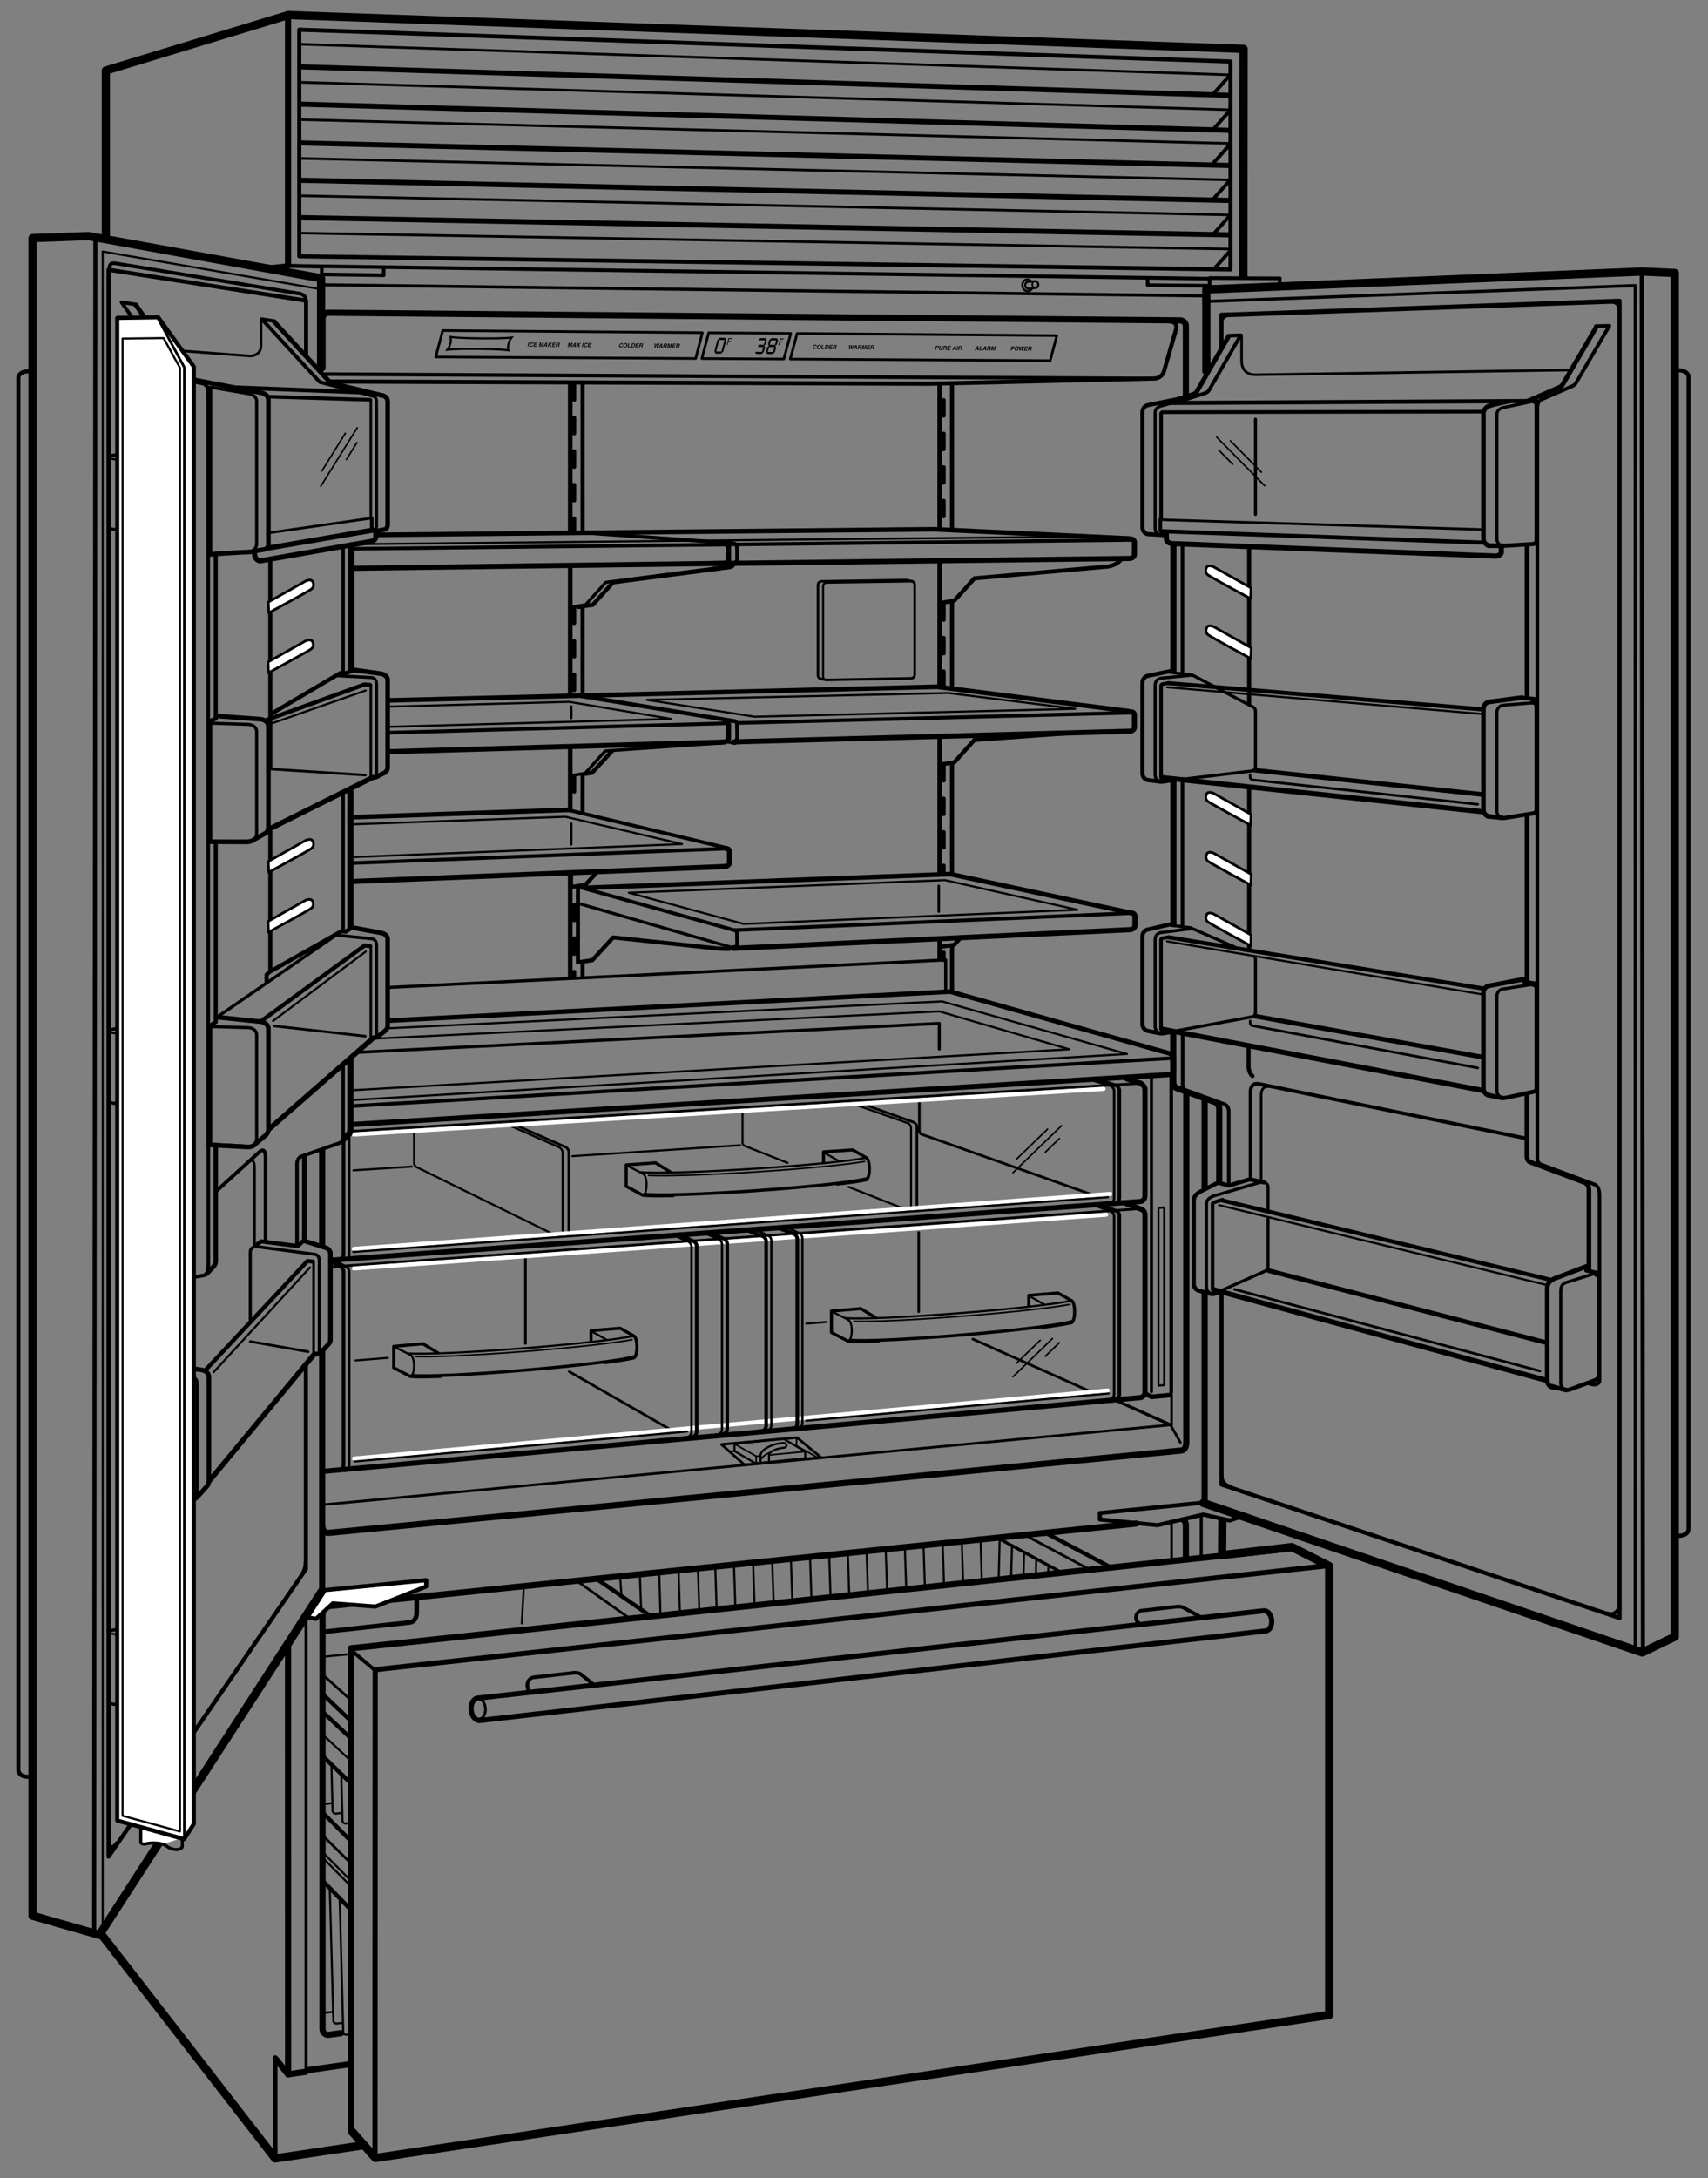<svg xmlns="http://www.w3.org/2000/svg" width="331" height="422"><rect width="100%" height="100%" fill="#808080" stroke="none"/><line fill="none" stroke="#000" stroke-width=".8" stroke-linecap="round" stroke-linejoin="round" stroke-miterlimit="2" x1="112.655" y1="134.851" x2="142.306" y2="139.719"/><path fill="none" stroke="#000" stroke-width=".4" stroke-linecap="round" stroke-linejoin="round" stroke-miterlimit="2" d="M98.75 218.042l9.579 4.221c.407.174.694.58.694 1.043v15.281c0 .612-.501 1.096-1.118 1.08"/><path fill="none" stroke="#000" stroke-width=".5" stroke-linecap="round" stroke-linejoin="round" stroke-miterlimit="2" d="M99.829 217.94l9.707 4.266c.407.176.694.582.694 1.045v15.195c0 .612-.502 1.096-1.118 1.081"/><polyline fill="none" stroke="#000" stroke-width=".4" stroke-linecap="round" stroke-linejoin="round" stroke-miterlimit="2" points="107.75,239.375 80.584,226.041 80.25,225.541 80.25,219.333"/><polyline fill="none" stroke="#000" stroke-width=".4" stroke-linecap="round" stroke-linejoin="round" stroke-miterlimit="2" points="152.621,225.284 144.194,221.958 143.902,221.583 143.902,215.204"/><line fill="none" stroke="#000" stroke-width=".4" stroke-linecap="round" stroke-linejoin="round" stroke-miterlimit="2" x1="175.372" y1="234.264" x2="164.438" y2="229.948"/><path fill="none" stroke="#000" stroke-width=".4" stroke-linecap="round" stroke-linejoin="round" stroke-miterlimit="2" d="M163.857 213.349l12.128 4.269c.282.094.569.497.569.961v14.939c0 .612-.502 1.097-1.118 1.081"/><path fill="none" stroke="#000" stroke-width=".5" stroke-linecap="round" stroke-linejoin="round" stroke-miterlimit="2" d="M165.387 213.256l11.528 4.111c.494.178.781.582.781 1.045v15.025c0 .614-.501 1.099-1.118 1.083"/><line fill="none" stroke="#000" stroke-width="1.2" stroke-linecap="round" stroke-linejoin="round" stroke-miterlimit="2" x1="67.85" y1="399.898" x2="59.748" y2="401.062"/><line fill="none" stroke="#000" stroke-width="1.2" stroke-linecap="round" stroke-linejoin="round" stroke-miterlimit="2" x1="55.836" y1="401.875" x2="55.828" y2="318.938"/><polyline fill="none" stroke="#000" stroke-width="1.6" stroke-linecap="round" stroke-linejoin="round" stroke-miterlimit="2" points="70.521,415.605 53.333,418.166 19.58,374.674"/><polyline fill="none" stroke="#000" stroke-width="1.2" stroke-linecap="round" stroke-linejoin="round" stroke-miterlimit="2" points="59.261,401.382 55.836,401.875 53.458,398.917"/><line fill="none" stroke="#000" stroke-width=".9" stroke-linecap="round" stroke-linejoin="round" stroke-miterlimit="2" x1="53.333" y1="398.625" x2="53.333" y2="418.166"/><line fill="none" stroke="#000" stroke-width=".5" stroke-linecap="round" stroke-linejoin="round" stroke-miterlimit="2" x1="226.941" y1="276.24" x2="228.753" y2="279.46"/><line fill="none" stroke="#000" stroke-width=".8" stroke-linecap="round" stroke-linejoin="round" stroke-miterlimit="2" x1="184.497" y1="183.375" x2="184.499" y2="192.111"/><line fill="none" stroke="#000" stroke-width=".8" stroke-linecap="round" stroke-linejoin="round" stroke-miterlimit="2" x1="184.495" y1="147.876" x2="184.497" y2="169.072"/><line fill="none" stroke="#000" stroke-width=".8" stroke-linecap="round" stroke-linejoin="round" stroke-miterlimit="2" x1="184.495" y1="116.569" x2="184.495" y2="133.045"/><line fill="none" stroke="#000" stroke-width=".8" stroke-linecap="round" stroke-linejoin="round" stroke-miterlimit="2" x1="184.493" y1="74.631" x2="184.495" y2="102.396"/><line fill="none" stroke="#000" stroke-width=".8" stroke-linecap="round" stroke-linejoin="round" stroke-miterlimit="2" stroke-dasharray="3,3.5" x1="182.869" y1="184.525" x2="182.869" y2="185.967"/><line fill="none" stroke="#000" stroke-width=".8" stroke-linecap="round" stroke-linejoin="round" stroke-miterlimit="2" stroke-dasharray="3,3.5" x1="182.869" y1="148.217" x2="182.869" y2="169.409"/><line fill="none" stroke="#000" stroke-width=".8" stroke-linecap="round" stroke-linejoin="round" stroke-miterlimit="2" stroke-dasharray="3,3.5" x1="182.869" y1="117.081" x2="182.869" y2="132.872"/><line fill="none" stroke="#000" stroke-width=".8" stroke-linecap="round" stroke-linejoin="round" stroke-miterlimit="2" stroke-dasharray="3,3.5" x1="182.869" y1="77.524" x2="182.869" y2="101.9"/><path fill="none" stroke="#000" stroke-width="1.2" stroke-linecap="round" stroke-linejoin="round" stroke-miterlimit="2" d="M62.502 71.292v-9.586c0-.617.501-1.118 1.118-1.118l165.087 1.483c.611 0 1.104.495 1.104 1.105v13.482M229.894 211.84v67.588c0 1.109-.495 1.604-1.104 1.604L63.62 296.981c-.617 0-1.118-.5-1.118-1.117"/><line fill="none" stroke="#000" stroke-width=".9" stroke-linecap="round" stroke-linejoin="round" stroke-miterlimit="2" x1="182.107" y1="182.341" x2="182.107" y2="185.843"/><line fill="none" stroke="#000" stroke-width=".9" stroke-linecap="round" stroke-linejoin="round" stroke-miterlimit="2" x1="182.107" y1="142.759" x2="182.107" y2="169.238"/><line fill="none" stroke="#000" stroke-width=".9" stroke-linecap="round" stroke-linejoin="round" stroke-miterlimit="2" x1="182.107" y1="109.22" x2="182.107" y2="132.701"/><line fill="none" stroke="#000" stroke-width=".9" stroke-linecap="round" stroke-linejoin="round" stroke-miterlimit="2" x1="182.107" y1="74.558" x2="182.107" y2="102.4"/><path fill="none" stroke="#000" stroke-width=".8" stroke-linecap="round" stroke-linejoin="round" stroke-miterlimit="2" d="M182.107 116.824l2.815-.426 3.908-4.349 25.891-2.292c1.453-.255 2.202-.892 2.589-1.467M142.107 109.464c-.387.575-1.136.411-2.589.667l-20.711 2.688-3.908 4.349-2.815.426"/><path fill="none" stroke="#000" stroke-width=".6" stroke-linecap="round" stroke-linejoin="round" stroke-miterlimit="2" d="M140.692 109.464c-.387.575-1.136.411-2.589.667l-20.711 2.688-3.908 4.349-2.815.426"/><polyline fill="none" stroke="#000" stroke-width=".8" stroke-linecap="round" stroke-linejoin="round" stroke-miterlimit="2" points="206.348,142.092 188.831,143.356 184.923,147.706 182.107,148.131"/><polyline fill="none" stroke="#000" stroke-width=".8" stroke-linecap="round" stroke-linejoin="round" stroke-miterlimit="2" points="118.562,145.562 114.742,149.715 113.385,149.92"/><polyline fill="none" stroke="#000" stroke-width=".6" stroke-linecap="round" stroke-linejoin="round" stroke-miterlimit="2" points="139.913,143.923 117.282,145.496 113.374,149.846 110.558,150.271 110.558,145.009"/><line fill="none" stroke="#000" stroke-width=".4" stroke-linecap="round" stroke-linejoin="round" stroke-miterlimit="2" x1="206.667" y1="104" x2="70.417" y2="105.417"/><line fill="none" stroke="#000" stroke-width=".8" stroke-linecap="round" stroke-linejoin="round" stroke-miterlimit="2" x1="112.898" y1="150.276" x2="112.9" y2="157.429"/><line fill="none" stroke="#000" stroke-width=".8" stroke-linecap="round" stroke-linejoin="round" stroke-miterlimit="2" stroke-dasharray="3,3.5" x1="111.272" y1="150.364" x2="111.272" y2="156.859"/><line fill="none" stroke="#000" stroke-width=".9" stroke-linecap="round" stroke-linejoin="round" stroke-miterlimit="2" x1="110.511" y1="144.879" x2="110.511" y2="156.688"/><line fill="none" stroke="#000" stroke-width=".8" stroke-linecap="round" stroke-linejoin="round" stroke-miterlimit="2" x1="112.898" y1="117.438" x2="112.9" y2="134.615"/><line fill="none" stroke="#000" stroke-width=".8" stroke-linecap="round" stroke-linejoin="round" stroke-miterlimit="2" stroke-dasharray="3,3.5" x1="111.272" y1="117.699" x2="111.272" y2="134.615"/><line fill="none" stroke="#000" stroke-width=".9" stroke-linecap="round" stroke-linejoin="round" stroke-miterlimit="2" x1="110.511" y1="109.883" x2="110.511" y2="134.615"/><line fill="none" stroke="#000" stroke-width=".8" stroke-linecap="round" stroke-linejoin="round" stroke-miterlimit="2" x1="112.898" y1="74.448" x2="112.9" y2="103.117"/><line fill="none" stroke="#000" stroke-width=".8" stroke-linecap="round" stroke-linejoin="round" stroke-miterlimit="2" stroke-dasharray="3,3.5" x1="111.272" y1="74.448" x2="111.272" y2="103.117"/><line fill="none" stroke="#000" stroke-width=".9" stroke-linecap="round" stroke-linejoin="round" stroke-miterlimit="2" x1="110.511" y1="74.448" x2="110.511" y2="103.117"/><line fill="none" stroke="#000" stroke-width=".8" stroke-linecap="round" stroke-linejoin="round" stroke-miterlimit="2" x1="112.898" y1="186.717" x2="112.9" y2="189.227"/><line fill="none" stroke="#000" stroke-width=".8" stroke-linecap="round" stroke-linejoin="round" stroke-miterlimit="2" stroke-dasharray="3,3.5" x1="111.272" y1="175.291" x2="111.272" y2="189.227"/><line fill="none" stroke="#000" stroke-width=".9" stroke-linecap="round" stroke-linejoin="round" stroke-miterlimit="2" x1="110.511" y1="169.044" x2="110.511" y2="189.227"/><polyline fill="none" stroke="#000" stroke-width=".9" stroke-linecap="round" stroke-linejoin="round" stroke-miterlimit="2" points="75.438,135.688 181.586,133.053 218.816,137.794"/><polyline fill="none" stroke="#000" stroke-width=".4" stroke-linecap="round" stroke-linejoin="round" stroke-miterlimit="2" points="75.254,140.812 130.094,139.288 110.278,135.968 75.289,136.906"/><polygon fill="none" stroke="#000" stroke-width=".4" stroke-linecap="round" stroke-linejoin="round" stroke-miterlimit="2" points="146.231,138.855 208.371,137.322 183.718,134.258 125.342,135.591"/><path fill="none" stroke="#000" stroke-linecap="round" stroke-linejoin="round" stroke-miterlimit="2" d="M75.248 145.634l63.906-1.825.691-.03.593-.035c.49-.164.754-.429.754-.754v-2.5c0-.326-.264-.59-.591-.59"/><path fill="none" stroke="#000" stroke-width=".7" stroke-linecap="round" stroke-linejoin="round" stroke-miterlimit="2" d="M142.098 143.765c.49-.164.752-.548.752-.874l-.031-2.634c0-.25-.155-.463-.375-.549"/><path fill="none" stroke="#000" stroke-linecap="round" stroke-linejoin="round" stroke-miterlimit="2" d="M219.25 137.922c.327 0 .591.264.591.59v2.403c0 .326-.264.589-.754.754l-75.157 2.008-1.832.087M138.25 109.188l80.836-.996c.49-.165.754-.428.754-.755v-2.402c0-.325-.264-.59-.591-.59"/><path fill="none" stroke="#000" stroke-width=".7" stroke-linecap="round" stroke-linejoin="round" stroke-miterlimit="2" d="M142.444 105.357c.219.086.375.299.375.549l.031 2.406c0 .325-.262.709-.752.874"/><line fill="none" stroke="#000" stroke-width=".7" stroke-linecap="round" stroke-linejoin="round" stroke-miterlimit="2" x1="142.976" y1="140.071" x2="219.087" y2="138.086"/><line fill="none" stroke="#000" stroke-width=".7" stroke-linecap="round" stroke-linejoin="round" stroke-miterlimit="2" x1="75.208" y1="141.954" x2="140.909" y2="140.127"/><polyline fill="none" stroke="#000" stroke-width=".9" stroke-linecap="round" stroke-linejoin="round" stroke-miterlimit="2" points="73.25,103.625 180.947,102.539 218.815,104.317"/><path fill="none" stroke="#000" stroke-linecap="round" stroke-linejoin="round" stroke-miterlimit="2" d="M68.167 110.105l72.271-.965c.49-.164.754-.25.754-.575v-2.491c0-.326-.264-.69-.591-.69"/><line fill="none" stroke="#000" stroke-width=".7" stroke-linecap="round" stroke-linejoin="round" stroke-miterlimit="2" x1="67.917" y1="106.333" x2="219.086" y2="104.61"/><polyline fill="none" stroke="#000" stroke-width=".5" stroke-linecap="round" stroke-linejoin="round" stroke-miterlimit="2" points="62.833,291.5 227.041,276.037 227.041,270.2"/><path fill="none" stroke="#000" stroke-width=".8" stroke-linecap="round" stroke-linejoin="round" stroke-miterlimit="2" d="M223.722 73.336c.822.007 1.652-.637 1.859-1.444l2.341-8.137c.208-.807-.288-1.468-1.109-1.475"/><line fill="none" stroke="#000" stroke-width=".7" stroke-linecap="round" stroke-linejoin="round" stroke-miterlimit="2" x1="63.124" y1="72.488" x2="223.722" y2="73.336"/><polyline fill="none" stroke="#000" stroke-width=".8" stroke-linecap="round" stroke-linejoin="round" stroke-miterlimit="2" points="223.722,73.336 179.96,74.349 64,73.915"/><polyline fill="none" stroke="#000" stroke-width=".8" stroke-linecap="round" stroke-linejoin="round" stroke-miterlimit="2" points="241.361,293.507 238.312,294.577 233.203,293.423 224.303,295.483 213.139,294.369 213.139,293.133 232.953,291.141"/><line fill="none" stroke="#000" stroke-width=".7" stroke-linecap="round" stroke-linejoin="round" stroke-miterlimit="2" x1="226.979" y1="269.738" x2="226.979" y2="208.047"/><line fill="none" stroke="#000" stroke-width=".6" stroke-linecap="round" stroke-linejoin="round" stroke-miterlimit="2" x1="226.817" y1="276.037" x2="216.656" y2="271.503"/><polyline fill="none" stroke="#000" stroke-width=".4" stroke-linecap="round" stroke-linejoin="round" stroke-miterlimit="2" points="75.165,199.218 182.562,194.008 218.396,204.195 67.959,213.136"/><polyline fill="none" stroke="#000" stroke-width=".4" stroke-linecap="round" stroke-linejoin="round" stroke-miterlimit="2" points="72.917,201.206 182.019,195.946 207.224,203.287 68.042,211.229"/><path fill="none" stroke="#000" stroke-width=".5" stroke-linecap="round" stroke-linejoin="round" stroke-miterlimit="2" d="M66.557 244.102c.617.015 1.117-.469 1.117-1.081V220"/><path fill="none" stroke="#000" stroke-width=".7" stroke-linecap="round" stroke-linejoin="round" stroke-miterlimit="2" d="M65.457 244.02c.617.016 1.117-.468 1.117-1.082v-21.812M215.82 233.149c.609.014 1.104-.464 1.104-1.07v-20.763c0-.448-.272-.842-.664-1.023l-3.034-.95"/><path fill="none" stroke="#000" stroke-width=".5" stroke-linecap="round" stroke-linejoin="round" stroke-miterlimit="2" d="M214.798 233.218c.608.017 1.105-.461 1.105-1.068v-20.761c0-.462-.284-.86-.688-1.033l-4.017-1.208"/><path fill="none" stroke="#000" stroke-linecap="round" stroke-linejoin="round" stroke-miterlimit="2" d="M64.189 244.136l156.588-11.34c.61.016 1.104-.462 1.104-1.071v-20.748s-.092-.73-.895-1.132"/><line fill="none" stroke="#000" stroke-linecap="round" stroke-linejoin="round" stroke-miterlimit="2" x1="218.343" y1="209.008" x2="220.987" y2="209.845"/><line fill="none" stroke="#000" stroke-width=".5" stroke-linecap="round" stroke-linejoin="round" stroke-miterlimit="2" x1="68.125" y1="219.167" x2="220.646" y2="209.897"/><polyline fill="none" stroke="#000" stroke-width=".5" stroke-linecap="round" stroke-linejoin="round" stroke-miterlimit="2" points="212.062,231.602 178.404,219.68 178.157,219.245 178.157,213.359"/><path fill="none" stroke="#000" stroke-width=".7" stroke-linecap="round" stroke-linejoin="round" stroke-miterlimit="2" d="M215.82 271.136c.609.016 1.104-.462 1.104-1.068v-34.47c0-.448-.272-.843-.664-1.02l-3.034-1.118"/><path fill="none" stroke="#000" stroke-width=".5" stroke-linecap="round" stroke-linejoin="round" stroke-miterlimit="2" d="M214.798 271.206c.608.014 1.105-.464 1.105-1.07v-34.465c0-.458-.284-.861-.688-1.034l-2.63-.94"/><path fill="none" stroke="#000" stroke-linecap="round" stroke-linejoin="round" stroke-miterlimit="2" d="M217.809 233.011l3.348 1.255c.423.158.726.571.726 1.047v34.404c0 .603-.494 1.082-1.104 1.066L62.632 285.056"/><line fill="none" stroke="#000" stroke-width=".5" stroke-linecap="round" stroke-linejoin="round" stroke-miterlimit="2" x1="64.253" y1="245.447" x2="220.646" y2="234.181"/><path fill="none" stroke="#000" stroke-width=".5" stroke-linecap="round" stroke-linejoin="round" stroke-miterlimit="2" d="M66.557 284.912c.617.015 1.117-.469 1.117-1.08v-37.413c0-.395-.209-.749-.524-.952"/><path fill="none" stroke="#000" stroke-width=".7" stroke-linecap="round" stroke-linejoin="round" stroke-miterlimit="2" d="M65.457 284.868c.617.016 1.117-.469 1.117-1.081v-37.396c0-.364-.177-.691-.45-.899"/><line fill="none" stroke="#000" stroke-width=".5" stroke-linecap="round" stroke-linejoin="round" stroke-miterlimit="2" x1="67.149" y1="245.467" x2="65.025" y2="244.302"/><line fill="none" stroke="#000" stroke-width=".7" stroke-linecap="round" stroke-linejoin="round" stroke-miterlimit="2" x1="66.124" y1="245.492" x2="63.99" y2="244.341"/><line fill="none" stroke="#000" stroke-width=".5" stroke-linecap="round" stroke-linejoin="round" stroke-miterlimit="2" x1="178.033" y1="254.123" x2="178.033" y2="238.78"/><line fill="none" stroke="#000" stroke-width=".5" stroke-linecap="round" stroke-linejoin="round" stroke-miterlimit="2" x1="212.054" y1="269.926" x2="188.529" y2="259.43"/><line fill="none" stroke="#000" stroke-width=".5" stroke-linecap="round" stroke-linejoin="round" stroke-miterlimit="2" x1="101.83" y1="260.277" x2="101.83" y2="243.378"/><line fill="none" stroke="#000" stroke-width=".5" stroke-linecap="round" stroke-linejoin="round" stroke-miterlimit="2" x1="130.037" y1="277.028" x2="110.319" y2="265.732"/><polyline fill="none" stroke="#000" stroke-width=".6" stroke-linecap="round" stroke-linejoin="round" stroke-miterlimit="2" points="69.375,203.875 182.021,198.278 182.021,203.23"/><polyline fill="none" stroke="#000" stroke-width=".9" stroke-linecap="round" stroke-linejoin="round" stroke-miterlimit="2" points="226.775,270.282 223.148,270.615 221.886,270.004"/><line fill="none" stroke="#000" stroke-width=".6" stroke-linecap="round" stroke-linejoin="round" stroke-miterlimit="2" x1="223.148" y1="208.201" x2="223.148" y2="269.617"/><polygon fill="none" stroke="#000" stroke-width=".4" stroke-linecap="round" stroke-linejoin="round" stroke-miterlimit="2" points="225.604,268.349 224.504,268.444 224.504,234.026 225.604,233.931"/><line fill="none" stroke="#FFF" stroke-width=".8" stroke-linecap="round" stroke-linejoin="round" stroke-miterlimit="2" x1="68.54" y1="219.787" x2="213.846" y2="210.95"/><line fill="none" stroke="#FFF" stroke-width=".8" stroke-linecap="round" stroke-linejoin="round" stroke-miterlimit="2" x1="68.58" y1="241.941" x2="215.156" y2="231.305"/><line fill="none" stroke="#FFF" stroke-width=".8" stroke-linecap="round" stroke-linejoin="round" stroke-miterlimit="2" x1="68.581" y1="245.744" x2="214.374" y2="235.332"/><line fill="none" stroke="#FFF" stroke-width=".8" stroke-linecap="round" stroke-linejoin="round" stroke-miterlimit="2" x1="68.622" y1="282.572" x2="214.662" y2="269.39"/><line fill="none" stroke="#000" stroke-width=".4" stroke-linecap="round" stroke-linejoin="round" stroke-miterlimit="2" x1="68.453" y1="242.549" x2="214.717" y2="231.94"/><line fill="none" stroke="#000" stroke-width=".4" stroke-linecap="round" stroke-linejoin="round" stroke-miterlimit="2" x1="156.252" y1="275.245" x2="214.845" y2="269.966"/><line fill="none" stroke="#000" stroke-width=".4" stroke-linecap="round" stroke-linejoin="round" stroke-miterlimit="2" x1="68.712" y1="283.149" x2="133.125" y2="277.338"/><line fill="none" stroke="#000" stroke-width=".4" stroke-linecap="round" stroke-linejoin="round" stroke-miterlimit="2" x1="75.177" y1="263.062" x2="68.924" y2="263.571"/><line fill="none" stroke="#000" stroke-width=".4" stroke-linecap="round" stroke-linejoin="round" stroke-miterlimit="2" x1="160.149" y1="256.121" x2="156.252" y2="256.438"/><line fill="none" stroke="#000" stroke-width=".3" stroke-linecap="round" stroke-linejoin="round" stroke-miterlimit="2" x1="196.945" y1="264.147" x2="201.585" y2="259.66"/><line fill="none" stroke="#000" stroke-width=".3" stroke-linecap="round" stroke-linejoin="round" stroke-miterlimit="2" x1="202.568" y1="262.757" x2="205.289" y2="260.126"/><line fill="none" stroke="#000" stroke-width=".3" stroke-linecap="round" stroke-linejoin="round" stroke-miterlimit="2" x1="196.307" y1="266.729" x2="203.951" y2="259.333"/><line fill="none" stroke="#000" stroke-width=".3" stroke-linecap="round" stroke-linejoin="round" stroke-miterlimit="2" x1="196.945" y1="224.611" x2="203.002" y2="218.754"/><line fill="none" stroke="#000" stroke-width=".3" stroke-linecap="round" stroke-linejoin="round" stroke-miterlimit="2" x1="202.568" y1="223.218" x2="205.289" y2="220.588"/><line fill="none" stroke="#000" stroke-width=".3" stroke-linecap="round" stroke-linejoin="round" stroke-miterlimit="2" x1="196.307" y1="227.192" x2="205.721" y2="218.087"/><line fill="none" stroke="#000" stroke-width=".4" stroke-linecap="round" stroke-linejoin="round" stroke-miterlimit="2" x1="79.823" y1="226.006" x2="68.485" y2="226.741"/><line fill="none" stroke="#000" stroke-width=".4" stroke-linecap="round" stroke-linejoin="round" stroke-miterlimit="2" x1="143.414" y1="221.881" x2="110.922" y2="223.989"/><polyline fill="none" stroke="#000" stroke-width="1.6" stroke-linecap="round" stroke-linejoin="round" stroke-miterlimit="2" points="257.592,303.725 257.592,390.37 72.75,418.083 68.25,413"/><polyline fill="none" stroke="#000" stroke-width="1.2" stroke-linecap="round" stroke-linejoin="round" stroke-miterlimit="2" points="68,412.75 68,319.333 250.354,299.959"/><polyline fill="none" stroke="#000" stroke-width="1.6" stroke-linecap="round" stroke-linejoin="round" stroke-miterlimit="2" points="236.821,301.274 250.354,299.726 257.594,303.394"/><line fill="none" stroke="#000" stroke-linecap="round" stroke-linejoin="round" stroke-miterlimit="2" x1="72.667" y1="417.999" x2="72.709" y2="323.624"/><line fill="none" stroke="#000" stroke-linecap="round" stroke-linejoin="round" stroke-miterlimit="2" x1="256.688" y1="303.394" x2="72.875" y2="323.458"/><line fill="none" stroke="#000" stroke-width=".7" stroke-linecap="round" stroke-linejoin="round" stroke-miterlimit="2" x1="67.877" y1="319.553" x2="72.715" y2="323.625"/><line fill="none" stroke="#000" stroke-width="1.6" stroke-linecap="round" stroke-linejoin="round" stroke-miterlimit="2" x1="236.875" y1="294.823" x2="236.832" y2="300.84"/><path fill="none" stroke="#000" stroke-width="1.2" stroke-linecap="round" stroke-linejoin="round" stroke-miterlimit="2" d="M229.425 294.562c.237.201.387.501.387.838v6.511M66.084 393.888l-2.464.344c-.617 0-1.118-.5-1.118-1.117v-80.826c0-.617.501-1.117 1.118-1.117l156.628-16.015"/><line fill="none" stroke="#000" stroke-width=".5" stroke-linecap="round" stroke-linejoin="round" stroke-miterlimit="2" x1="227.041" y1="302.489" x2="227.041" y2="295.399"/><line fill="none" stroke="#000" stroke-width=".6" stroke-linecap="round" stroke-linejoin="round" stroke-miterlimit="2" x1="232.79" y1="293.753" x2="232.79" y2="301.746"/><line fill="none" stroke="#000" stroke-width=".5" stroke-linecap="square" stroke-miterlimit="2" x1="67.812" y1="324.291" x2="67.812" y2="337.625"/><line fill="none" stroke="#000" stroke-width=".5" stroke-linecap="square" stroke-miterlimit="2" x1="67.812" y1="349.291" x2="67.812" y2="388.791"/><path fill="none" stroke="#000" stroke-width=".9" stroke-linecap="round" stroke-linejoin="round" stroke-miterlimit="2" d="M80.75 309.5v2.916s.062 1.646-1.25 1.896l-16.625 1.812"/><line fill="none" stroke="#000" stroke-width=".8" stroke-linecap="round" stroke-linejoin="round" stroke-miterlimit="2" x1="62.5" y1="331.625" x2="67.833" y2="336.625"/><line fill="none" stroke="#000" stroke-width=".4" stroke-linecap="round" stroke-linejoin="round" stroke-miterlimit="2" x1="62.5" y1="336" x2="67.833" y2="341"/><line fill="none" stroke="#000" stroke-width=".8" stroke-linecap="round" stroke-linejoin="round" stroke-miterlimit="2" x1="62.625" y1="328.292" x2="67.833" y2="333.25"/><line fill="none" stroke="#000" stroke-width=".5" stroke-linecap="round" stroke-linejoin="round" stroke-miterlimit="2" x1="62.75" y1="324.625" x2="67.875" y2="329.25"/><line fill="none" stroke="#000" stroke-width=".8" stroke-linecap="round" stroke-linejoin="round" stroke-miterlimit="2" x1="115.958" y1="306.125" x2="126" y2="313.042"/><line fill="none" stroke="#000" stroke-width=".5" stroke-linecap="round" stroke-linejoin="round" stroke-miterlimit="2" x1="121.875" y1="313.458" x2="111.75" y2="306.25"/><line fill="none" stroke="#000" stroke-width=".5" stroke-linecap="round" stroke-linejoin="round" stroke-miterlimit="2" x1="62.5" y1="355.562" x2="67.875" y2="360.875"/><line fill="none" stroke="#000" stroke-width=".4" stroke-linecap="round" stroke-linejoin="round" stroke-miterlimit="2" x1="62.625" y1="358.938" x2="68.062" y2="364.438"/><line fill="none" stroke="#000" stroke-width=".4" stroke-linecap="round" stroke-linejoin="round" stroke-miterlimit="2" x1="62.5" y1="359.875" x2="67.938" y2="365.375"/><line fill="none" stroke="#000" stroke-width=".8" stroke-linecap="round" stroke-linejoin="round" stroke-miterlimit="2" x1="62.5" y1="340.167" x2="67.917" y2="345.417"/><line fill="none" stroke="#000" stroke-width=".8" stroke-linecap="round" stroke-linejoin="round" stroke-miterlimit="2" x1="62.5" y1="351.125" x2="67.938" y2="356.625"/><line fill="none" stroke="#000" stroke-width=".8" stroke-linecap="round" stroke-linejoin="round" stroke-miterlimit="2" x1="62.5" y1="364.333" x2="67.833" y2="369.834"/><path fill="none" stroke="#000" stroke-width=".4" stroke-linecap="round" stroke-linejoin="round" stroke-miterlimit="2" d="M63.917 365.999l.687 25.604s.184.565.833.416l1.023-.123M65.834 368.166l.687 25.604s.184.565.833.416l.607-.074M62.626 388.751l.02.728s.184.565.833.416l1.023-.123"/><line fill="none" stroke="#000" stroke-width=".4" stroke-linecap="round" stroke-linejoin="round" stroke-miterlimit="2" x1="196.125" y1="299.313" x2="195.952" y2="305.703"/><line fill="none" stroke="#000" stroke-width=".4" stroke-linecap="round" stroke-linejoin="round" stroke-miterlimit="2" x1="193.735" y1="298.242" x2="193.531" y2="305.885"/><line fill="none" stroke="#000" stroke-width=".4" stroke-linecap="round" stroke-linejoin="round" stroke-miterlimit="2" x1="198.466" y1="300.725" x2="198.339" y2="305.45"/><line fill="none" stroke="#000" stroke-width=".4" stroke-linecap="round" stroke-linejoin="round" stroke-miterlimit="2" x1="200.822" y1="302.033" x2="200.738" y2="305.145"/><line fill="none" stroke="#000" stroke-width=".4" stroke-linecap="round" stroke-linejoin="round" stroke-miterlimit="2" x1="203.165" y1="303.229" x2="203.122" y2="304.836"/><path fill="none" stroke="#000" stroke-width=".4" stroke-linecap="round" stroke-linejoin="round" stroke-miterlimit="2" d="M64.227 341.747l.229 9.179s.184.565.833.416l1.023-.123M66.139 343.746l.232 9.1s.184.565.833.416l.607-.074M62.501 348.313l.02.728s.184.565.833.416l1.023-.123"/><line fill="none" stroke="#000" stroke-width=".4" stroke-linecap="round" stroke-linejoin="round" stroke-miterlimit="2" x1="101.5" y1="307.625" x2="101.125" y2="314.5"/><line fill="none" stroke="#000" stroke-width=".4" stroke-linecap="round" stroke-linejoin="round" stroke-miterlimit="2" x1="62.375" y1="321" x2="67.876" y2="320.453"/><line fill="none" stroke="#000" stroke-width=".5" stroke-linecap="round" stroke-linejoin="round" stroke-miterlimit="2" x1="198.813" y1="297.504" x2="211.284" y2="304.133"/><line fill="none" stroke="#000" stroke-width=".6" stroke-linecap="round" stroke-linejoin="round" stroke-miterlimit="2" x1="193.766" y1="298.182" x2="205.682" y2="304.63"/><line fill="none" stroke="#000" stroke-width=".8" stroke-linecap="round" stroke-linejoin="round" stroke-miterlimit="2" x1="202.933" y1="297.137" x2="215.238" y2="303.642"/><line fill="none" stroke="#000" stroke-width=".4" stroke-linecap="round" stroke-linejoin="round" stroke-miterlimit="2" x1="124" y1="304.958" x2="124.25" y2="311.917"/><line fill="none" stroke="#000" stroke-width=".4" stroke-linecap="round" stroke-linejoin="round" stroke-miterlimit="2" x1="127.75" y1="304.625" x2="128" y2="312.751"/><line fill="none" stroke="#000" stroke-width=".4" stroke-linecap="round" stroke-linejoin="round" stroke-miterlimit="2" x1="120.167" y1="305.208" x2="120.417" y2="309.001"/><line fill="none" stroke="#000" stroke-width=".4" stroke-linecap="round" stroke-linejoin="round" stroke-miterlimit="2" x1="131.5" y1="304.292" x2="131.75" y2="311.917"/><line fill="none" stroke="#000" stroke-width=".4" stroke-linecap="round" stroke-linejoin="round" stroke-miterlimit="2" x1="135.25" y1="303.875" x2="135.5" y2="311.5"/><line fill="none" stroke="#000" stroke-width=".4" stroke-linecap="round" stroke-linejoin="round" stroke-miterlimit="2" x1="164.312" y1="301.045" x2="164.561" y2="308.586"/><line fill="none" stroke="#000" stroke-width=".4" stroke-linecap="round" stroke-linejoin="round" stroke-miterlimit="2" x1="167.938" y1="300.634" x2="168.187" y2="308.173"/><line fill="none" stroke="#000" stroke-width=".4" stroke-linecap="round" stroke-linejoin="round" stroke-miterlimit="2" x1="171.646" y1="300.219" x2="171.894" y2="307.76"/><line fill="none" stroke="#000" stroke-width=".4" stroke-linecap="round" stroke-linejoin="round" stroke-miterlimit="2" x1="175.355" y1="299.893" x2="175.603" y2="307.433"/><line fill="none" stroke="#000" stroke-width=".4" stroke-linecap="round" stroke-linejoin="round" stroke-miterlimit="2" x1="178.98" y1="299.726" x2="179.228" y2="307.267"/><line fill="none" stroke="#000" stroke-width=".4" stroke-linecap="round" stroke-linejoin="round" stroke-miterlimit="2" x1="182.688" y1="299.313" x2="182.936" y2="306.854"/><line fill="none" stroke="#000" stroke-width=".4" stroke-linecap="round" stroke-linejoin="round" stroke-miterlimit="2" x1="186.396" y1="298.984" x2="186.644" y2="306.524"/><line fill="none" stroke="#000" stroke-width=".4" stroke-linecap="round" stroke-linejoin="round" stroke-miterlimit="2" x1="190.021" y1="298.573" x2="190.27" y2="306.111"/><line fill="none" stroke="#000" stroke-width=".4" stroke-linecap="round" stroke-linejoin="round" stroke-miterlimit="2" x1="138.619" y1="303.713" x2="138.867" y2="311.254"/><line fill="none" stroke="#000" stroke-width=".4" stroke-linecap="round" stroke-linejoin="round" stroke-miterlimit="2" x1="142.245" y1="303.302" x2="142.493" y2="310.841"/><line fill="none" stroke="#000" stroke-width=".4" stroke-linecap="round" stroke-linejoin="round" stroke-miterlimit="2" x1="145.953" y1="302.887" x2="146.2" y2="310.428"/><line fill="none" stroke="#000" stroke-width=".4" stroke-linecap="round" stroke-linejoin="round" stroke-miterlimit="2" x1="149.662" y1="302.561" x2="149.909" y2="310.101"/><line fill="none" stroke="#000" stroke-width=".4" stroke-linecap="round" stroke-linejoin="round" stroke-miterlimit="2" x1="153.287" y1="302.394" x2="153.534" y2="309.935"/><line fill="none" stroke="#000" stroke-width=".4" stroke-linecap="round" stroke-linejoin="round" stroke-miterlimit="2" x1="156.995" y1="301.981" x2="157.242" y2="309.521"/><line fill="none" stroke="#000" stroke-width=".4" stroke-linecap="round" stroke-linejoin="round" stroke-miterlimit="2" x1="160.703" y1="301.652" x2="160.95" y2="309.192"/><line fill="none" stroke="#000" stroke-width=".6" stroke-linecap="round" stroke-linejoin="round" stroke-miterlimit="2" x1="59.312" y1="313.625" x2="59.312" y2="401.5"/><polyline fill="#FFF" stroke="#000" stroke-width=".8" stroke-linecap="round" stroke-linejoin="round" stroke-miterlimit="2" points="59.75,313.376 61.25,313.626 64.5,310.625 72.75,311.25 82.583,307.365 82.599,306.139 62.555,308.104"/><polyline fill="none" stroke="#000" stroke-width=".6" stroke-linecap="round" stroke-linejoin="round" stroke-miterlimit="2" points="183.267,192.061 183.267,185.967 75.166,191.312"/><polyline fill="none" stroke="#000" stroke-width=".9" stroke-linecap="round" stroke-linejoin="round" stroke-miterlimit="2" points="75.171,197.742 184.125,192.111 226.991,204.186"/><line fill="none" stroke="#000" stroke-linecap="round" stroke-linejoin="round" stroke-miterlimit="2" x1="68.082" y1="217.872" x2="226.916" y2="208.168"/><line fill="none" stroke="#000" stroke-width=".7" stroke-linecap="round" stroke-linejoin="round" stroke-miterlimit="2" x1="67.997" y1="214.296" x2="227.363" y2="204.99"/><path fill="none" stroke="#000" stroke-width=".9" stroke-linecap="round" stroke-linejoin="round" stroke-miterlimit="2" d="M226.771 204.179c.464.186.692.458.692.782v2.513c0 .325-.265.59-.755.754"/><ellipse transform="matrix(.995 -.096 .096 .995 -31.404 10.454)" fill="none" stroke="#000" stroke-width=".5" stroke-linecap="round" stroke-linejoin="round" stroke-miterlimit="2" cx="92.797" cy="331.155" rx="1.361" ry="1.98"/><path fill="none" stroke="#000" stroke-linecap="round" stroke-linejoin="round" stroke-miterlimit="2" d="M245.286 315.971c.742-.072 1.256-1.003 1.152-2.079-.105-1.078-.791-1.896-1.531-1.822L92.588 328.988c-.823.08-1.397 1.114-1.28 2.311.115 1.197.877 2.104 1.699 2.024l152.279-17.352z"/><path fill="none" stroke="#000" stroke-width=".7" stroke-linecap="round" stroke-linejoin="round" stroke-miterlimit="2" d="M115.033 326.346l-2.642-2.11c-.459-.175-.984-.175-.984-.175l-8.1.916s-1.116.195-1.116 1.597c0 0 .009.314.175.773M232.575 313.221l-3.357-1.824c-.414-.158-.887-.158-.887-.158l-7.189.807s-1.004.177-1.004 1.437c0 0 .021.573.438.823M139.828 277.873c.609.016 1.104-.462 1.104-1.068V241.03c0-.448-.272-.843-.664-1.02l-2.562-1.199"/><path fill="none" stroke="#000" stroke-width=".45" stroke-linecap="round" stroke-linejoin="round" stroke-miterlimit="2" d="M138.815 277.943c.608.014 1.105-.464 1.105-1.07v-35.77c0-.458-.284-.861-.688-1.034l-2.734-1.169M148.382 277.202c.608.014 1.105-.464 1.105-1.07v-35.77c0-.458-.284-.861-.688-1.034l-3.072-1.378"/><path fill="none" stroke="#000" stroke-width=".7" stroke-linecap="round" stroke-linejoin="round" stroke-miterlimit="2" d="M144.629 238.303l3.12 1.17c.423.158.726.571.726 1.047v35.709c0 .603-.494 1.082-1.104 1.066"/><path fill="none" stroke="#000" stroke-width=".45" stroke-linecap="round" stroke-linejoin="round" stroke-miterlimit="2" d="M154.4 276.755c.608.014 1.105-.464 1.105-1.07v-35.77c0-.458-.284-.861-.688-1.034l-2.359-1.059"/><path fill="none" stroke="#000" stroke-width=".7" stroke-linecap="round" stroke-linejoin="round" stroke-miterlimit="2" d="M151.071 238.009l2.713 1.017c.423.158.726.571.726 1.047v35.709c0 .603-.494 1.082-1.104 1.066M133.921 278.409c.609.016 1.104-.462 1.104-1.068V241.48c0-.448-.272-.843-.664-1.02l-2.628-1.216"/><path fill="none" stroke="#000" stroke-width=".45" stroke-linecap="round" stroke-linejoin="round" stroke-miterlimit="2" d="M132.899 278.479c.608.014 1.105-.464 1.105-1.07v-35.856c0-.458-.284-.861-.688-1.034l-2.714-1.192"/><polyline fill="none" stroke="#000" stroke-width=".6" stroke-linecap="round" stroke-linejoin="round" stroke-miterlimit="2" points="199.363,252.942 199.363,250.958 205.016,250.494 207.711,252.019"/><path fill="none" stroke="#000" stroke-width=".6" stroke-linecap="round" stroke-linejoin="round" stroke-miterlimit="2" d="M207.602 252.004c.36.006.653.96.653 2.13 0 1.172-.293 2.122-.653 2.116"/><line fill="none" stroke="#000" stroke-width=".4" stroke-linecap="round" stroke-linejoin="round" stroke-miterlimit="2" x1="199.465" y1="251.095" x2="202.427" y2="252.752"/><path fill="none" stroke="#000" stroke-width=".4" stroke-linecap="round" stroke-linejoin="round" stroke-miterlimit="2" d="M201.978 257.27c2.898-.367 4.963-.71 5.767-.967"/><polyline fill="none" stroke="#000" stroke-width=".6" stroke-linecap="round" stroke-linejoin="round" stroke-miterlimit="2" points="169.687,255.275 166.812,253.521 161.127,254.007 161.127,258.151 164.359,259.838"/><line fill="none" stroke="#000" stroke-width=".4" stroke-linecap="round" stroke-linejoin="round" stroke-miterlimit="2" x1="164.4" y1="255.686" x2="161.215" y2="254.098"/><path fill="none" stroke="#000" stroke-width=".4" stroke-linecap="round" stroke-linejoin="round" stroke-miterlimit="2" d="M164.4 259.768c.366.004.665-.895.665-2.013 0-1.111-.311-1.903-.665-2.021M164.359 259.927c.835.123 2.97.118 5.951-.001"/><path fill="none" stroke="#000" stroke-width=".3" stroke-linecap="round" stroke-linejoin="round" stroke-miterlimit="2" d="M165.459 255.984c3.419.117 11.548-.251 21.004-.99 9.435-.738 17.496-1.641 20.863-2.287"/><path fill="none" stroke="#000" stroke-width=".4" stroke-linecap="round" stroke-linejoin="round" stroke-miterlimit="2" d="M163.849 255.369c2.773.226 11.65-.146 22.14-.968 10.05-.787 18.563-1.751 21.632-2.404"/><path fill="none" stroke="#000" stroke-width=".6" stroke-linecap="round" stroke-linejoin="round" stroke-miterlimit="2" d="M164.729 259.637c2.386.264 11.137-.123 21.53-.99 10.667-.89 19.529-1.992 21.542-2.639"/><polyline fill="none" stroke="#000" stroke-width=".6" stroke-linecap="round" stroke-linejoin="round" stroke-miterlimit="2" points="114.536,259.773 114.536,257.789 120.188,257.325 122.884,258.85"/><path fill="none" stroke="#000" stroke-width=".6" stroke-linecap="round" stroke-linejoin="round" stroke-miterlimit="2" d="M122.774 258.835c.36.006.653.96.653 2.13 0 1.172-.293 2.122-.653 2.116"/><line fill="none" stroke="#000" stroke-width=".4" stroke-linecap="round" stroke-linejoin="round" stroke-miterlimit="2" x1="114.638" y1="257.926" x2="117.6" y2="259.583"/><path fill="none" stroke="#000" stroke-width=".4" stroke-linecap="round" stroke-linejoin="round" stroke-miterlimit="2" d="M117.15 264.101c2.898-.367 4.963-.71 5.767-.967"/><polyline fill="none" stroke="#000" stroke-width=".6" stroke-linecap="round" stroke-linejoin="round" stroke-miterlimit="2" points="84.859,262.106 81.984,260.352 76.3,260.838 76.3,264.982 79.532,266.669"/><line fill="none" stroke="#000" stroke-width=".4" stroke-linecap="round" stroke-linejoin="round" stroke-miterlimit="2" x1="79.573" y1="262.517" x2="76.388" y2="260.929"/><path fill="none" stroke="#000" stroke-width=".4" stroke-linecap="round" stroke-linejoin="round" stroke-miterlimit="2" d="M79.573 266.599c.366.004.665-.895.665-2.013 0-1.111-.311-1.903-.665-2.021M79.532 266.758c.835.123 2.97.118 5.951-.001"/><path fill="none" stroke="#000" stroke-width=".3" stroke-linecap="round" stroke-linejoin="round" stroke-miterlimit="2" d="M80.632 262.815c3.419.117 11.548-.251 21.004-.99 9.435-.738 17.496-1.641 20.863-2.287"/><path fill="none" stroke="#000" stroke-width=".4" stroke-linecap="round" stroke-linejoin="round" stroke-miterlimit="2" d="M79.021 262.2c2.773.226 11.65-.146 22.14-.968 10.05-.787 18.563-1.751 21.632-2.404"/><path fill="none" stroke="#000" stroke-width=".6" stroke-linecap="round" stroke-linejoin="round" stroke-miterlimit="2" d="M79.902 266.468c2.386.264 11.137-.123 21.53-.99 10.667-.89 19.529-1.992 21.542-2.639"/><line fill="none" stroke="#000" stroke-width=".5" stroke-linecap="round" stroke-linejoin="round" stroke-miterlimit="2" x1="110.695" y1="159.592" x2="110.695" y2="163.591"/><line fill="none" stroke="#000" stroke-width=".5" stroke-linecap="round" stroke-linejoin="round" stroke-miterlimit="2" x1="110.695" y1="136.895" x2="110.695" y2="139.102"/><line fill="none" stroke="#000" stroke-width=".9" stroke-linecap="round" stroke-linejoin="round" stroke-miterlimit="2" x1="67.781" y1="158.331" x2="110.456" y2="156.899"/><polyline fill="none" stroke="#000" stroke-width=".4" stroke-linecap="round" stroke-linejoin="round" stroke-miterlimit="2" points="68.19,166.057 132.182,163.528 109.583,158.231 68.204,159.708"/><path fill="none" stroke="#000" stroke-linecap="round" stroke-linejoin="round" stroke-miterlimit="2" d="M68.416 170.773l71.614-2.877.593-.035c.49-.164.754-.429.754-.754v-2.092c0-.326-.264-.59-.591-.59"/><line fill="none" stroke="#000" stroke-width=".7" stroke-linecap="round" stroke-linejoin="round" stroke-miterlimit="2" x1="68.184" y1="167.208" x2="140.558" y2="164.419"/><line fill="none" stroke="#000" stroke-width=".7" stroke-linecap="round" stroke-linejoin="round" stroke-miterlimit="2" x1="110.46" y1="157.01" x2="141.185" y2="164.363"/><line fill="none" stroke="#000" stroke-width=".5" stroke-linecap="round" stroke-linejoin="round" stroke-miterlimit="2" x1="181.923" y1="171.636" x2="181.923" y2="176.616"/><polyline fill="none" stroke="#000" stroke-width=".8" stroke-linecap="round" stroke-linejoin="round" stroke-miterlimit="2" points="186.223,181.594 184.923,183.04 182.107,183.466"/><polyline fill="none" stroke="#000" stroke-width=".9" stroke-linecap="round" stroke-linejoin="round" stroke-miterlimit="2" points="113.799,171.992 184.154,169.349 219.349,176.896"/><polygon fill="none" stroke="#000" stroke-width=".4" stroke-linecap="round" stroke-linejoin="round" stroke-miterlimit="2" points="144.101,178.994 208.785,176.26 183.11,170.515 121.864,172.956"/><path fill="none" stroke="#000" stroke-linecap="round" stroke-linejoin="round" stroke-miterlimit="2" d="M142.196 183.731l76.99-3.628c.49-.164.754-.429.754-.754v-1.863c0-.326-.264-.59-.591-.59"/><path fill="none" stroke="#000" stroke-width=".7" stroke-linecap="round" stroke-linejoin="round" stroke-miterlimit="2" d="M142.444 180.246c.219.086.375.299.375.549l.031 2.083c0 .325-.264.59-.754.754"/><line fill="none" stroke="#000" stroke-width=".7" stroke-linecap="round" stroke-linejoin="round" stroke-miterlimit="2" x1="142.479" y1="180.2" x2="219.349" y2="176.896"/><line fill="none" stroke="#000" stroke-width=".7" stroke-linecap="round" stroke-linejoin="round" stroke-miterlimit="2" x1="112.394" y1="171.895" x2="142.444" y2="180.246"/><line fill="none" stroke="#000" stroke-width=".7" stroke-linecap="round" stroke-linejoin="round" stroke-miterlimit="2" x1="114.754" y1="103.319" x2="142.335" y2="105.277"/><line fill="none" stroke="#000" stroke-width=".6" stroke-linecap="round" stroke-linejoin="round" stroke-miterlimit="2" x1="142.096" y1="183.631" x2="112.25" y2="175.071"/><path fill="none" stroke="#000" stroke-width=".8" stroke-linecap="round" stroke-linejoin="round" stroke-miterlimit="2" d="M142.092 183.495c-.5.479-1.368.341-2.842.28l-20.416-2.158-4.045 4.406-2.789.427v-14.458"/><line fill="none" stroke="#000" stroke-width=".6" stroke-linecap="round" stroke-linejoin="round" stroke-miterlimit="2" x1="142.438" y1="143.994" x2="140.062" y2="143.58"/><line fill="none" stroke="#000" stroke-width=".6" stroke-linecap="round" stroke-linejoin="round" stroke-miterlimit="2" x1="141.973" y1="109.364" x2="140.167" y2="109.215"/><polyline fill="none" stroke="#000" stroke-width=".8" stroke-linecap="round" stroke-linejoin="round" stroke-miterlimit="2" points="115.815,168.844 113.443,171.427 110.655,171.854 110.655,169.42"/><g fill="none" stroke="#000" stroke-linecap="round" stroke-linejoin="round" stroke-miterlimit="2"><polyline stroke-width=".6" points="159.592,225.147 159.592,223.163 165.244,222.776 167.939,224.338"/><path stroke-width=".6" d="M167.83 224.322c.36.01.653.969.653 2.138 0 1.174-.293 2.119-.653 2.109"/><line stroke-width=".4" x1="159.693" y1="223.301" x2="162.656" y2="224.999"/><path stroke-width=".4" d="M162.206 229.511c2.898-.328 4.963-.643 5.767-.889"/><polyline stroke-width=".6" points="129.915,227.074 127.04,225.28 121.355,225.688 121.355,229.834 124.588,231.564"/><line stroke-width=".4" x1="124.629" y1="227.412" x2="121.443" y2="225.78"/><path stroke-width=".4" d="M124.629 231.494c.366.01.665-.886.665-2.004 0-1.11-.311-1.907-.665-2.029M124.588 231.652c.835.136 2.97.16 5.951.081"/><path stroke-width=".3" d="M125.688 227.726c3.419.163 11.548-.092 21.004-.703 9.435-.609 17.496-1.401 20.863-2.001"/><path stroke-width=".4" d="M124.077 227.089c2.774.262 11.651.013 22.14-.665 10.05-.65 18.563-1.498 21.632-2.108"/><path stroke-width=".6" d="M124.958 231.368c2.386.297 11.137.029 21.531-.695 10.667-.745 19.529-1.726 21.542-2.345"/></g><g fill="none" stroke="#000" stroke-linecap="round" stroke-linejoin="round" stroke-miterlimit="2"><path stroke-width=".5" d="M175.923 112.44c-.083-.036-.175-.055-.271-.055l-16.428.243c-.386 0-.698.312-.698.699v17.518c0 .29.176.538.427.644l.909.181c.083.036.175.055.271.055l16.428-.303c.385 0 .697-.312.697-.698v-17.458c0-.301-.189-.559-.456-.656l-.879-.17z"/><path stroke-width=".4" d="M176.882 112.69c-.075-.027-.155-.042-.241-.042l-16.426.242c-.386 0-.698.312-.698.698v17.519c0 .217.099.411.253.539"/></g><polygon fill="none" stroke="#000" stroke-width=".5" stroke-linecap="round" stroke-linejoin="round" stroke-miterlimit="2" points="203.519,69.872 153.145,69.567 154.484,64.603 204.804,65.014"/><polygon fill="none" stroke="#000" stroke-width=".5" stroke-linecap="round" stroke-linejoin="round" stroke-miterlimit="2" points="134.819,69.457 84.444,69.159 85.797,64.042 136.116,64.453"/><polygon fill="none" stroke="#000" stroke-width=".5" stroke-linecap="round" stroke-linejoin="round" stroke-miterlimit="2" points="151.9,69.56 136.021,69.464 137.351,64.463 153.25,64.593"/><g><path d="M139.035 65.856l.449-.414 1.044.008.229.419-.592 2.24-.45.415-1.044-.008-.229-.42.593-2.24zm-.24 2.244l1.016.008.593-2.24-1.017-.008-.592 2.24zM141.191 65.507l.75.006-.187.178-.459-.004-.103.391.519.004-.192.177-.374-.003-.15.569-.151-.001.347-1.317z"/></g><g><path d="M147.016 66.8l1.01.009.232-.877-1.328-.011.442-.414 1.03.008.21.411-.207.781-.332.285.188.262-.246.929-.427.406-1.051-.009-.221-.42 1.349.011.25-.946-1.01-.008.111-.417zM148.692 67.275l.341-.267-.192-.298.221-.833.433-.353 1.053.008.245.358-.221.833-.341.293.192.272-.246.929-.443.388-1.052-.008-.235-.394.245-.928zm.477-.465l1.023.008.23-.869-1.024-.009-.229.87zm-.363 1.371l1.023.009.253-.955-1.023-.008-.253.954zM151.201 65.588l.75.006-.188.178-.458-.004-.103.391.518.004-.193.178-.372-.003-.15.569-.154-.001.35-1.318z"/></g><g><path d="M158.108 67.071c0-.048-.001-.139-.139-.14-.082-.001-.212.052-.272.278-.038.145-.015.273.125.275.092 0 .171-.051.216-.149l.167.002c-.08.173-.225.294-.424.292-.212-.002-.326-.147-.253-.424.074-.28.272-.421.478-.42.238.002.292.168.27.287l-.168-.001zM158.825 66.793c.105 0 .371.049.271.425-.1.376-.389.42-.495.419-.105-.001-.371-.049-.271-.425.1-.377.39-.42.495-.419zm-.186.702c.089.001.23-.053.29-.278.059-.225-.053-.282-.142-.282-.091-.001-.231.054-.291.278-.059.225.052.281.143.282zM159.329 67.477l.396.003-.038.145-.562-.004.212-.802.167.001-.175.657zM160.015 66.823l.352.003c.27.002.264.233.224.385-.045.172-.179.419-.442.417l-.345-.003.211-.802zm-.012.665l.162.001c.137.001.218-.136.253-.268.062-.237-.044-.257-.116-.257l-.159-.001-.14.525zM161.366 66.977l-.423-.004-.045.168.39.003-.037.142-.391-.003-.055.208.443.004-.038.142-.606-.005.212-.802.586.005-.036.142zM161.56 66.836l.402.003c.212.001.209.159.191.229-.024.088-.089.164-.173.19.058.03.085.054.046.204-.031.117-.039.146-.005.16l-.006.021-.186-.002c0-.038.004-.079.025-.162.029-.109.033-.151-.089-.152l-.172-.001-.083.313-.164-.001.214-.802zm.263.356c.087 0 .137-.029.158-.109.011-.042.01-.105-.086-.106l-.208-.001-.057.215.193.001z"/></g><g><path d="M164.543 66.86l.178.001c-.014.441-.019.497-.026.588h.002c.034-.083.068-.165.265-.585l.177.001c-.024.442-.027.484-.038.587h.003c.034-.076.066-.144.285-.585l.17.001-.437.799-.159-.001c.02-.394.027-.471.042-.626h-.003c-.064.154-.093.212-.288.624l-.155-.001-.016-.803zM165.495 67.671l-.176-.001.497-.799.192.001.07.804-.182-.001-.007-.166-.295-.002-.099.164zm.181-.302l.202.001-.014-.318h-.002l-.186.317zM166.396 66.875l.402.003c.213.001.211.159.192.229-.023.088-.087.163-.174.19.058.029.086.054.047.204-.032.117-.039.146-.006.16l-.005.021-.186-.001c0-.038.004-.079.027-.162.029-.109.032-.151-.091-.152l-.171-.002-.083.313-.164-.001.212-.802zm.265.357c.086 0 .136-.03.157-.109.011-.042.01-.105-.087-.106l-.208-.002-.057.215.195.002zM167.75 67.69l-.155-.001.177-.67h-.003l-.326.668-.164-.001.032-.671h-.002l-.177.67-.155-.001.212-.801.243.001-.022.633h.002l.31-.631.239.002-.211.802zM168.672 67.037l-.423-.003-.044.169.39.002-.037.142-.391-.003-.055.208.443.003-.038.142-.606-.005.212-.801.586.005-.037.141zM168.865 66.896l.402.003c.212.002.211.16.193.229-.023.088-.088.163-.175.189.059.029.088.055.048.204-.031.117-.039.146-.007.16l-.006.021-.185-.001c-.001-.038.003-.079.025-.162.029-.109.033-.151-.089-.152l-.173-.001-.083.313-.164-.001.214-.802zm.265.356c.086.001.138-.03.159-.109.011-.042.009-.105-.088-.106l-.208-.001-.057.215.194.001z"/></g><g><path d="M181.35 67.801l-.167-.001.212-.802.365.003c.154.001.222.102.18.259-.02.073-.107.255-.322.253l-.191-.001-.077.289zm.267-.426c.124.001.147-.089.156-.124.021-.079-.013-.111-.117-.112l-.131-.001-.062.236.154.001zM182.637 67.531c-.055.21-.207.3-.408.298-.072 0-.176-.02-.227-.099-.03-.05-.029-.115-.01-.195l.141-.532.169.001-.138.521c-.029.112.021.161.101.162.113.001.175-.054.2-.151l.141-.528.17.001-.139.522zM182.938 67.011l.404.003c.212.001.21.159.191.229-.023.088-.089.163-.174.19.058.029.088.054.049.204-.031.117-.039.146-.009.16l-.005.021-.185-.002c-.001-.038.003-.079.025-.162.028-.109.033-.151-.091-.152l-.172-.001-.082.313-.164-.002.213-.801zm.266.356c.087.001.136-.029.157-.108.012-.042.011-.105-.088-.106l-.207-.001-.058.215h.196zM184.29 67.165l-.424-.003-.044.168.389.003-.037.142-.39-.003-.055.208.442.004-.037.141-.605-.005.211-.802.588.005-.038.142zM184.691 67.829l-.176-.002.498-.799.192.001.067.804-.181-.002-.007-.166-.295-.002-.098.166zm.181-.304l.204.002-.016-.318h-.002l-.186.316zM185.535 67.835l-.167-.001.212-.802.167.001-.212.802zM185.902 67.035l.402.003c.213.001.211.159.192.229-.023.088-.089.164-.175.19.059.029.088.055.049.204-.032.117-.04.146-.008.16l-.005.021-.183-.001c-.004-.038-.001-.079.021-.162.029-.109.036-.152-.089-.152l-.171-.002-.083.313-.165-.001.215-.802zm.266.357c.086 0 .138-.03.158-.109.012-.042.008-.105-.09-.106l-.206-.002-.058.215.196.002z"/></g><g><path d="M196.003 67.921l-.169-.001.213-.802.367.003c.152.001.219.102.178.259-.02.073-.107.255-.322.253l-.19-.001-.077.289zm.268-.426c.123.001.147-.088.156-.124.021-.079-.014-.111-.118-.112l-.131-.001-.062.236.155.001zM197.141 67.106c.107 0 .373.049.273.425-.1.376-.39.419-.496.418-.104-.001-.371-.049-.271-.425.099-.376.39-.419.494-.418zm-.185.702c.089 0 .233-.054.293-.278.058-.225-.056-.282-.145-.283-.091 0-.232.055-.29.279-.06.225.052.282.142.282zM197.531 67.13l.179.001c-.015.441-.019.497-.028.588h.002c.036-.083.07-.165.268-.585l.175.001c-.024.442-.026.484-.036.587h.002c.033-.076.064-.144.286-.585l.169.001-.437.799-.161-.001c.021-.394.029-.471.043-.626h-.002c-.065.154-.095.212-.291.624l-.154-.001-.015-.803zM199.195 67.287l-.422-.004-.045.168.389.003-.038.141-.389-.003-.056.208.444.004-.038.141-.605-.005.213-.801.585.005-.038.143zM199.389 67.145l.402.003c.213.001.209.159.191.229-.023.088-.087.163-.174.19.059.029.088.054.049.204-.03.117-.038.146-.008.16l-.005.021-.185-.001c-.002-.038.002-.079.025-.162.028-.109.034-.151-.091-.152l-.173-.002-.081.313-.163-.001.213-.802zm.265.356c.086.001.137-.03.158-.109.011-.042.01-.105-.09-.106l-.207-.002-.057.215.196.002z"/></g><g><path d="M189.068 67.864h-.174l.496-.8.192.001.069.804-.184-.001-.007-.165-.294-.003-.098.164zm.18-.302l.203.002-.014-.319h-.002l-.187.317zM189.963 67.727l.396.003-.039.145-.563-.005.212-.801.168.001-.174.657zM190.551 67.876l-.177-.001.498-.799.192.001.069.804-.183-.001-.007-.166-.294-.002-.098.164zm.179-.302l.203.001-.016-.318-.187.317zM191.452 67.08l.402.003c.212.001.21.159.191.229-.023.088-.087.163-.174.19.058.029.087.055.048.204-.031.117-.039.146-.007.16l-.005.021-.184-.001c-.004-.038-.001-.079.022-.162.028-.109.034-.151-.089-.152l-.172-.001-.082.313-.164-.001.214-.803zm.264.357c.088 0 .139-.03.16-.109.011-.042.007-.105-.089-.105l-.207-.002-.059.215.195.001zM192.807 67.895l-.154-.001.176-.67h-.002l-.326.668-.163-.001.032-.671h-.002l-.178.67-.154-.001.211-.801.244.002-.025.633h.006l.307-.631.242.001-.214.802z"/></g><g><path d="M110.768 67.224l-.156-.001.177-.67h-.003l-.326.669-.164-.002.032-.671h-.002l-.177.67-.156-.001.212-.802.244.002-.023.634h.002l.309-.631.242.002-.211.801zM111.041 67.227l-.175-.001.497-.799.192.001.069.804-.182-.001-.006-.166-.295-.002-.1.164zm.18-.303l.204.002-.015-.318h-.001l-.188.316zM112.371 67.238l-.204-.002-.079-.274-.233.272-.195-.002.366-.408-.139-.393.199.001.073.26.214-.257.192.001-.345.384.151.418zM112.933 67.242l-.166-.001.212-.802.167.001-.213.802zM113.74 66.708c0-.047-.001-.139-.14-.141-.08 0-.212.053-.272.279-.038.144-.015.274.126.275.092.001.17-.05.216-.149l.167.001c-.08.174-.225.295-.425.293-.212-.001-.327-.147-.253-.423.074-.28.273-.422.479-.42.239.002.292.167.27.286l-.168-.001zM114.652 66.596l-.423-.003-.045.168.39.003-.038.142-.389-.003-.055.208.443.003-.038.141-.606-.005.212-.801.587.004-.038.143z"/></g><g><path d="M102.407 67.156l-.167-.001.212-.802.167.001-.212.802zM103.214 66.622c-.001-.047-.003-.139-.14-.14-.08 0-.212.052-.271.279-.038.144-.016.273.125.275.093.001.17-.05.217-.149l.167.001c-.08.174-.226.295-.425.293-.212-.002-.327-.147-.253-.424.074-.28.273-.422.479-.42.239.002.292.168.27.286l-.169-.001zM104.125 66.509l-.423-.003-.045.168.389.003-.037.142-.39-.003-.054.208.442.003-.038.142-.605-.005.212-.802.586.005-.037.142zM105.18 67.179l-.155-.001.177-.67h-.002l-.326.669-.164-.002.033-.671h-.003l-.177.67-.155-.001.212-.802.244.002-.023.633h.002l.31-.631.241.002-.214.802zM105.454 67.181l-.176-.001.497-.799.192.001.069.804-.181-.001-.008-.166-.294-.002-.099.164zm.18-.303l.204.002-.015-.319h-.002l-.187.317zM106.322 67.188l-.167-.001.212-.802.167.001-.086.327.391-.324.215.001-.413.327.22.476-.214-.001-.154-.354-.099.08-.072.27zM107.707 66.539l-.424-.004-.045.168.389.003-.038.142-.389-.003-.055.208.442.004-.038.141-.605-.005.212-.802.587.005-.036.143zM107.898 66.397l.403.003c.213.002.21.159.191.229-.023.088-.088.164-.174.19.058.03.087.054.048.204-.032.117-.039.146-.007.16l-.006.021-.185-.001c-.001-.038.003-.079.025-.162.029-.109.033-.151-.09-.152l-.172-.002-.081.313-.164-.001.212-.802zm.266.357c.087 0 .137-.029.158-.109.011-.042.009-.105-.088-.106l-.208-.002-.057.215.195.002z"/></g><g><path d="M120.587 66.764c0-.047-.002-.138-.14-.14-.081 0-.212.052-.272.279-.038.144-.015.274.125.275.092 0 .17-.051.217-.149l.167.002c-.081.173-.225.294-.425.293-.212-.002-.327-.148-.254-.424.074-.28.273-.421.479-.42.24.002.292.168.271.286l-.168-.002zM121.304 66.486c.105 0 .372.049.271.426-.1.375-.39.418-.495.418-.105-.001-.371-.049-.272-.425.101-.377.391-.42.496-.419zm-.186.702c.09 0 .231-.054.291-.278.059-.225-.053-.282-.143-.282s-.231.054-.291.279c-.058.224.053.281.143.281zM121.809 67.169l.396.003-.038.145-.564-.005.212-.802.167.001-.173.658zM122.494 66.517l.352.003c.269.002.264.232.224.385-.045.172-.18.419-.443.417l-.345-.003.212-.802zm-.012.665l.162.001c.135.001.218-.136.253-.268.062-.237-.046-.257-.117-.258l-.159-.001-.139.526zM123.846 66.671l-.423-.003-.045.168.39.002-.038.142-.389-.003-.055.208.443.003-.038.142-.605-.005.212-.802.586.005-.038.143zM124.038 66.529l.403.003c.212.001.209.16.191.229-.023.088-.088.163-.174.19.059.03.087.054.048.204-.031.117-.039.146-.007.16l-.005.021-.185-.001c-.001-.038.003-.079.024-.162.029-.109.034-.151-.089-.152l-.172-.001-.083.313-.164-.001.213-.803zm.265.357c.087.001.137-.029.158-.109.011-.042.009-.105-.088-.105l-.208-.002-.057.215.195.001z"/></g><g><path d="M126.846 66.552l.178.001c-.013.44-.018.496-.028.587h.002c.037-.084.07-.165.267-.585l.177.001c-.024.441-.027.484-.036.587h.003c.033-.076.064-.146.284-.585l.169.001-.436.8-.161-.001c.022-.394.028-.472.042-.626h-.003c-.064.154-.093.211-.288.624l-.155-.001-.015-.803zM127.797 67.364l-.176-.001.497-.799.192.001.069.804-.181-.001-.007-.165-.294-.003-.1.164zm.18-.303l.203.002-.015-.318h-.002l-.186.316zM128.697 66.568l.404.003c.211.001.209.159.191.229-.023.088-.087.164-.174.189.058.03.087.055.048.205-.031.117-.039.146-.007.159l-.006.021-.184-.001c-.001-.038.002-.079.024-.162.029-.109.033-.152-.089-.153l-.172-.001-.083.313-.164-.001.212-.801zm.265.356c.087 0 .137-.03.158-.109.011-.042.01-.105-.088-.106l-.208-.002-.057.215.195.002zM130.054 67.382l-.156-.001.177-.67h-.002l-.327.669-.164-.001.032-.671h-.002l-.177.67-.155-.002.212-.801.244.002-.023.633h.002l.31-.631.241.002-.212.801zM130.975 66.729l-.423-.004-.045.168.39.003-.038.142-.389-.003-.055.208.443.004-.038.142-.606-.005.212-.801.586.004-.037.142zM131.167 66.587l.403.003c.213.002.21.16.192.229-.023.088-.088.163-.174.189.059.03.087.054.048.204-.031.117-.039.146-.007.16l-.005.021-.185-.001c-.002-.038.003-.079.024-.163.029-.109.034-.151-.089-.152l-.172-.002-.083.313-.164-.001.212-.8zm.266.357c.086.001.136-.029.157-.109.011-.042.01-.105-.088-.106l-.208-.001-.057.214.196.002z"/></g><g><path fill="none" stroke="#000" stroke-width=".4" d="M87.284 66.525c-.119.478-.344.907-.596 1.238 1.535-.179 4.227-.177 5.971-.16 1.745.017 4.425.063 5.863.271-.085-.334-.095-.766.024-1.244.119-.477.344-.906.595-1.236-1.535.179-4.225.176-5.97.16-1.745-.017-4.425-.064-5.864-.271.086.334.097.765-.023 1.242z"/></g><g fill="none" stroke="#000" stroke-linecap="round" stroke-linejoin="round" stroke-miterlimit="2"><polygon stroke-width=".5" points="159.107,282.361 144.269,283.778 139.813,279.839 154.45,278.509"/><polyline stroke-width=".4" points="142.338,279.683 142.338,281.128 146.435,283.511 156.05,282.529 156.05,281.222"/><path stroke-width=".3" d="M149.071 281.467c-1.045.435-1.761 1.125-1.691 1.837"/><line stroke-width=".3" x1="156.05" y1="281.222" x2="149.022" y2="281.895"/><polyline stroke-width=".4" points="142.465,279.702 151.826,278.747 156.05,281.222"/><polyline stroke-width=".3" points="147.379,282.051 146.554,282.128 142.279,279.706"/><path stroke-width=".4" d="M151.816 279.56c-2.298.089-4.54 1.427-4.436 2.494v1.192"/><path stroke-width=".4" d="M151.906 280.488c-1.493.098-2.938.851-2.884 1.406v1.395M151.849 279.555c.286 0 .575.197.575.459 0 .263-.215.417-.517.475"/><line stroke-width=".3" x1="146.541" y1="282.211" x2="146.541" y2="283.289"/><polyline stroke-width=".3" points="154.363,278.566 154.363,280.091 158.575,282.462"/><line stroke-width=".3" x1="142.303" y1="281.156" x2="141.391" y2="281.234"/></g><g fill="none" stroke="#000" stroke-linecap="round" stroke-linejoin="round" stroke-miterlimit="2"><line stroke-width=".7" x1="55.917" y1="51.5" x2="234.41" y2="53.991"/><line stroke-width="1.2" x1="55.828" y1="51.292" x2="55.827" y2="3.958"/><polyline stroke-width="1.6" points="55.878,2.916 20.511,13.664 20.511,45.755"/><polyline stroke-width="1.6" points="55.878,2.916 240.999,9.476 240.955,53.387"/><polygon stroke-width=".8" points="238.462,52.208 238.462,11.926 58.003,5.75 58.003,49.656"/><line stroke-width=".7" x1="238.288" y1="14.655" x2="235.159" y2="18.167"/><line stroke-width=".7" x1="238.288" y1="21.486" x2="235.159" y2="25"/><line stroke-width=".7" x1="238.288" y1="28.064" x2="235.159" y2="31.577"/><line stroke-width=".7" x1="238.288" y1="35.002" x2="235.159" y2="38.515"/><line stroke-width=".7" x1="238.288" y1="41.833" x2="235.159" y2="45.347"/><line stroke-width=".7" x1="238.379" y1="48.627" x2="235.25" y2="52.141"/><line x1="58.166" y1="12.944" x2="238.034" y2="18.467"/><line x1="58.166" y1="20.18" x2="238.034" y2="25.246"/><line x1="58.166" y1="27.693" x2="238.034" y2="32.054"/><line x1="58.166" y1="34.927" x2="238.034" y2="38.833"/><line x1="58.166" y1="42.163" x2="238.114" y2="45.499"/><line stroke-width=".5" x1="58.003" y1="8.562" x2="238.161" y2="14.496"/><line stroke-width=".5" x1="58.003" y1="15.936" x2="238.462" y2="21.274"/><line stroke-width=".5" x1="58.003" y1="23.171" x2="238.462" y2="27.799"/><line stroke-width=".5" x1="58.003" y1="30.685" x2="238.462" y2="34.861"/><line stroke-width=".5" x1="58.003" y1="37.92" x2="238.462" y2="41.639"/><line stroke-width=".5" x1="58.003" y1="45.155" x2="238.462" y2="48.255"/><line x1="55.917" y1="51.5" x2="52.351" y2="51.887"/><line stroke-width=".6" x1="234.202" y1="57.336" x2="62.375" y2="55.179"/><polyline stroke-width=".7" points="222.403,54.007 222.403,55.241 234.41,55.369 234.41,53.869 248.014,53.929 248.014,55.387"/><polyline stroke-width=".7" points="74.362,51.917 74.362,53.333 62.355,53.167 62.355,51.667 55.699,51.523"/><g><path stroke-width=".4" d="M200.024 55.844c-.135.288-.381.501-.69.559-.549.103-1.086-.319-1.202-.941s.234-1.209.782-1.312c.342-.063.68.077.913.343"/><path stroke-width=".3" d="M200.747 55.789c-.316.059-.627-.186-.694-.545s.136-.699.452-.758"/><path stroke-width=".4" d="M199.378 55.921c-.316.06-.627-.185-.694-.544-.067-.36.136-.699.452-.759l1.369-.132c.316-.06.628.185.694.544.065.36-.135.699-.452.759l-1.369.132z"/></g></g><g><path fill="none" stroke="#000" stroke-width=".8" stroke-linecap="round" stroke-linejoin="round" stroke-miterlimit="2" d="M325.193 297.552c2.25 0 2.043-1.494 2.043-1.494V72.864s-.168-1.122-2.043-1.122M5.597 344.24c-2.25 0-2.043-1.494-2.043-1.494V73.055s.168-1.122 2.043-1.122"/><path fill="none" stroke="#000" stroke-width=".7" stroke-linecap="round" stroke-linejoin="round" stroke-miterlimit="2" d="M297.935 211.126v13.344s.01.955.764 1.148l10.436 3.91s.829.318.829 1.977v36.166s-.298.787-1.403.531l-.996-.268"/><path fill="none" stroke="#000" stroke-width=".7" stroke-linecap="round" stroke-linejoin="round" stroke-miterlimit="2" d="M297.935 211.776V79.21s-.106-1.438.764-1.798l5.942-2.584s.52-.181.774-.627l6.474-11.076-2.634.058"/><path fill="none" stroke="#000" stroke-width=".9" stroke-linecap="round" stroke-linejoin="round" stroke-miterlimit="2" d="M296.148 77.667l5.942-2.583s.52-.182.774-.628l6.474-11.076M295.895 212.06v11.984s.01.957.765 1.148l10.435 3.912s.829.318.829 1.402v15.447"/><line fill="none" stroke="#000" stroke-width=".8" stroke-linecap="round" stroke-linejoin="round" stroke-miterlimit="2" x1="318.151" y1="52.947" x2="318.386" y2="320.494"/><polyline fill="none" stroke="#000" stroke-width=".8" stroke-linecap="round" stroke-linejoin="round" stroke-miterlimit="2" points="236.688,67.25 236.688,60.989 313.867,58.271 313.867,313.479 236.726,287.61 236.726,250.5"/><polyline fill="none" stroke="#000" stroke-width="1.6" stroke-linecap="round" stroke-linejoin="round" stroke-miterlimit="2" points="233.192,291.179 318.252,320.139 324.561,317.094 324.561,52.893 318.252,52.607 233.775,56.082 233.775,71.875"/><path fill="none" stroke="#000" stroke-width=".7" stroke-linecap="round" stroke-linejoin="round" stroke-miterlimit="2" d="M311.536 312.562c1.118.508 2.253-.475 2.253-1.527V59.841c0-.744-.605-1.348-1.351-1.348l-74.388 2.599c-.732 0-1.325.601-1.325 1.342v4.691"/><line fill="none" stroke="#000" stroke-width=".9" stroke-linecap="round" stroke-linejoin="round" stroke-miterlimit="2" x1="295.926" y1="134.965" x2="295.926" y2="105.893"/><line fill="none" stroke="#000" stroke-width=".9" stroke-linecap="round" stroke-linejoin="round" stroke-miterlimit="2" x1="295.926" y1="190.291" x2="295.926" y2="157.871"/><polyline fill="none" stroke="#000" stroke-width=".6" stroke-linecap="round" stroke-linejoin="round" stroke-miterlimit="2" points="233.583,58.411 316.892,55.328 316.892,318.953"/><path fill="none" stroke="#000" stroke-width=".8" stroke-linecap="round" stroke-linejoin="round" stroke-miterlimit="2" d="M224.838 200.178c.108.027.22.043.336.043l2.199-.33"/><path fill="none" stroke="#000" stroke-width=".6" stroke-linecap="round" stroke-linejoin="round" stroke-miterlimit="2" d="M239.307 183.496l-7.967-3.487-.344-.118-5.822.759c-.732 0-1.324.594-1.324 1.328v16.915c0 .734.592 1.328 1.324 1.328l17.34-3.205c.672-.096.806-.35.787-1.244v-9.779c0-.26-.042-.439-.139-.584"/><path fill="none" stroke="#000" stroke-width=".8" stroke-linecap="round" stroke-linejoin="round" stroke-miterlimit="2" d="M226.902 179.051l-4.414 1.017c-.622.111-1.093.653-1.093 1.307v17.053c0 .617.421 1.135.99 1.285l2.345.469"/><line fill="none" stroke="#000" stroke-width=".6" stroke-linecap="round" stroke-linejoin="round" stroke-miterlimit="2" x1="230.871" y1="179.766" x2="226.73" y2="179.214"/><path fill="none" stroke="#000" stroke-width=".6" stroke-linecap="round" stroke-linejoin="round" stroke-miterlimit="2" d="M297.237 190.802c-.161-.067-.262-.058-.449-.058l-5.34.834c-.746 0-1.352.604-1.352 1.349v18.436c0 .676.499 1.234 1.149 1.332"/><path fill="none" stroke="#000" stroke-width=".8" stroke-linecap="round" stroke-linejoin="round" stroke-miterlimit="2" d="M291.097 212.708c.065.012.287.045.354.045l5.601-1.211c.559-.088.714-.322.714-.848v-19.151c0-.56-.426-.816-.821-.799"/><path fill="none" stroke="#000" stroke-width=".9" stroke-linecap="round" stroke-linejoin="round" stroke-miterlimit="2" d="M295.926 189.574l-7.096 1.362c-.746 0-1.352.604-1.352 1.348v18.595c0 .691.524 1.262 1.196 1.338"/><line fill="none" stroke="#000" stroke-width=".8" stroke-linecap="round" stroke-linejoin="round" stroke-miterlimit="2" x1="297.935" y1="190.607" x2="295.383" y2="190.222"/><line fill="none" stroke="#000" stroke-width=".9" stroke-linecap="round" stroke-linejoin="round" stroke-miterlimit="2" x1="291.097" y1="212.708" x2="288.283" y2="212.14"/><line fill="none" stroke="#000" stroke-width=".8" stroke-linecap="round" stroke-linejoin="round" stroke-miterlimit="2" x1="287.562" y1="191.535" x2="226.492" y2="181.589"/><line fill="none" stroke="#000" stroke-width=".4" stroke-linecap="round" stroke-linejoin="round" stroke-miterlimit="2" x1="287.166" y1="192.634" x2="226.15" y2="182.373"/><line fill="none" stroke="#000" stroke-linecap="round" stroke-linejoin="round" stroke-miterlimit="2" x1="287.438" y1="211.289" x2="225.152" y2="199.375"/><line fill="none" stroke="#000" stroke-width=".9" stroke-linecap="round" stroke-linejoin="round" stroke-miterlimit="2" x1="243.205" y1="196.861" x2="287.142" y2="204.771"/><path fill="none" stroke="#000" stroke-width=".5" stroke-linecap="round" stroke-linejoin="round" stroke-miterlimit="2" d="M286.377 206.892l-43.651-8.175s-.469-.059-.46-.643v-.26"/><polyline fill="none" stroke="#000" stroke-width=".7" stroke-linecap="round" stroke-linejoin="round" stroke-miterlimit="2" points="225,199.145 225,181.996 225.172,181.792 226.406,181.561"/><path fill="none" stroke="#000" stroke-width=".5" stroke-linecap="round" stroke-linejoin="round" stroke-miterlimit="2" d="M286.377 155.828l-43.651-4.735s-.469-.059-.46-.643v-.26"/><path fill="none" stroke="#000" stroke-width=".8" stroke-linecap="round" stroke-linejoin="round" stroke-miterlimit="2" d="M224.838 151.405c.108.027.22.043.336.043l2.199-.331"/><path fill="none" stroke="#000" stroke-width=".6" stroke-linecap="round" stroke-linejoin="round" stroke-miterlimit="2" d="M223.85 150.12c0 .734.592 1.329 1.324 1.329l17.34-2.068c.672-.096.806-.349.787-1.242v-10.287c0-.733-.326-.823-1.324-1.328l-10.637-5.605-.344-.117-5.822.568c-.732 0-1.324.594-1.324 1.327v17.423z"/><path fill="none" stroke="#000" stroke-width=".8" stroke-linecap="round" stroke-linejoin="round" stroke-miterlimit="2" d="M227.201 129.943l-4.713.982c-.622.11-1.093.653-1.093 1.308v17.607c0 .618.421 1.135.99 1.285l2.345.284"/><line fill="none" stroke="#000" stroke-width=".6" stroke-linecap="round" stroke-linejoin="round" stroke-miterlimit="2" x1="230.996" y1="130.802" x2="226.855" y2="130.25"/><path fill="none" stroke="#000" stroke-width=".6" stroke-linecap="round" stroke-linejoin="round" stroke-miterlimit="2" d="M297.237 136.24c-.161-.067-.262-.058-.449-.058l-5.34.431c-.746 0-1.352.604-1.352 1.349v19.137c0 1.673 1.993 1.47 1.167 1.346"/><path fill="none" stroke="#000" stroke-width=".8" stroke-linecap="round" stroke-linejoin="round" stroke-miterlimit="2" d="M291.097 158.447c.065.01.287.043.354.043l5.601-.894c.559-.087.714-.32.714-.847v-19.865c0-.559-.426-.818-.821-.8"/><path fill="none" stroke="#000" stroke-width=".9" stroke-linecap="round" stroke-linejoin="round" stroke-miterlimit="2" d="M294.961 135.15l-6.131.808c-.746 0-1.352.604-1.352 1.349v19.562c0 .693.524 1.262 1.196 1.34"/><line fill="none" stroke="#000" stroke-width=".8" stroke-linecap="round" stroke-linejoin="round" stroke-miterlimit="2" x1="297.681" y1="135.466" x2="295.343" y2="135.223"/><line fill="none" stroke="#000" stroke-width=".9" stroke-linecap="round" stroke-linejoin="round" stroke-miterlimit="2" x1="291.097" y1="158.447" x2="288.283" y2="158.13"/><line fill="none" stroke="#000" stroke-width=".8" stroke-linecap="round" stroke-linejoin="round" stroke-miterlimit="2" x1="287.438" y1="137.443" x2="226.501" y2="132.359"/><line fill="none" stroke="#000" stroke-width=".4" stroke-linecap="round" stroke-linejoin="round" stroke-miterlimit="2" x1="287.166" y1="138.32" x2="226.159" y2="133.143"/><line fill="none" stroke="#000" stroke-linecap="round" stroke-linejoin="round" stroke-miterlimit="2" x1="287.438" y1="157.277" x2="225.161" y2="150.652"/><line fill="none" stroke="#000" stroke-width=".9" stroke-linecap="round" stroke-linejoin="round" stroke-miterlimit="2" x1="243.205" y1="149.227" x2="287.225" y2="153.916"/><polyline fill="none" stroke="#000" stroke-width=".7" stroke-linecap="round" stroke-linejoin="round" stroke-miterlimit="2" points="225.009,150.419 225.009,132.766 225.181,132.562 226.415,132.33"/><line fill="none" stroke="#000" stroke-width="1.2" stroke-linecap="round" stroke-linejoin="round" stroke-miterlimit="2" x1="227.391" y1="105.884" x2="227.391" y2="129.819"/><line fill="none" stroke="#000" stroke-width=".7" stroke-linecap="round" stroke-linejoin="round" stroke-miterlimit="2" x1="229.156" y1="105.821" x2="229.156" y2="130.389"/><line fill="none" stroke="#000" stroke-width=".8" stroke-linecap="round" stroke-linejoin="round" stroke-miterlimit="2" x1="242.076" y1="106.011" x2="242.076" y2="136.211"/><line fill="none" stroke="#000" stroke-width=".8" stroke-linecap="round" stroke-linejoin="round" stroke-miterlimit="2" x1="224.652" y1="78.083" x2="297.723" y2="77.688"/><line fill="none" stroke="#000" stroke-width=".6" stroke-linecap="round" stroke-linejoin="round" stroke-miterlimit="2" x1="243.301" y1="99.661" x2="243.301" y2="81.225"/><path fill="none" stroke="#000" stroke-width=".6" stroke-linecap="round" stroke-linejoin="round" stroke-miterlimit="2" d="M232.621 76.531l-7.447 2.08c-.834.201-1.324.594-1.324 1.327v22.451c0 .734.592 1.329 1.324 1.329l.674-.039"/><path fill="none" stroke="#000" stroke-width=".8" stroke-linecap="round" stroke-linejoin="round" stroke-miterlimit="2" d="M228.59 77.25l-6.102 1.236c-.622.11-1.093.654-1.093 1.307v22.401c0 .619.421 1.136.99 1.286l3.462.2"/><path fill="none" stroke="#000" stroke-width=".6" stroke-linecap="round" stroke-linejoin="round" stroke-miterlimit="2" d="M297.237 77.876c-.161-.067-.262-.059-.449-.059l-5.34 1.123c-.802.129-1.352.604-1.352 1.348v24.069c0 1.673 1.993 1.47 1.167 1.346"/><path fill="none" stroke="#000" stroke-width=".8" stroke-linecap="round" stroke-linejoin="round" stroke-miterlimit="2" d="M291.097 105.705c.065.011.287.044.354.044l5.601-.343c.559-.087.714-.322.714-.848V78.52c0-.558-.426-.816-.821-.799"/><line fill="none" stroke="#000" stroke-width=".7" stroke-linecap="round" stroke-linejoin="round" stroke-miterlimit="2" x1="288.707" y1="78.655" x2="292.771" y2="77.741"/><path fill="none" stroke="#000" stroke-width=".9" stroke-linecap="round" stroke-linejoin="round" stroke-miterlimit="2" d="M288.675 105.72c-.672-.078-1.196-.646-1.196-1.34V80.073c0-.599.489-1.204 1.069-1.418l.621-.213"/><line fill="none" stroke="#000" stroke-width=".9" stroke-linecap="round" stroke-linejoin="round" stroke-miterlimit="2" x1="291.224" y1="105.769" x2="288.411" y2="105.708"/><line fill="none" stroke="#000" stroke-width=".8" stroke-linecap="round" stroke-linejoin="round" stroke-miterlimit="2" x1="287.26" y1="105.122" x2="225.09" y2="102.922"/><line fill="none" stroke="#000" stroke-width=".5" stroke-linecap="round" stroke-linejoin="round" stroke-miterlimit="2" x1="225.09" y1="100.695" x2="287.479" y2="102.599"/><polyline fill="none" stroke="#000" stroke-width=".7" stroke-linecap="round" stroke-linejoin="round" stroke-miterlimit="2" points="224.863,102.847 224.863,100.632 225.017,100.568 225.017,80.065 225.188,79.861 287.479,79.754"/><path fill="none" stroke="#000" stroke-linecap="round" stroke-linejoin="round" stroke-miterlimit="2" d="M226.027 103.417v.949c0 .823 1 .949 1 .949L290 107.739s.945-.18.945-.752v-.903"/><line fill="none" stroke="#000" stroke-width=".3" stroke-linecap="round" stroke-linejoin="round" stroke-miterlimit="2" x1="244.457" y1="91.486" x2="238.455" y2="85.408"/><line fill="none" stroke="#000" stroke-width=".3" stroke-linecap="round" stroke-linejoin="round" stroke-miterlimit="2" x1="238.883" y1="89.936" x2="236.188" y2="87.207"/><line fill="none" stroke="#000" stroke-width=".3" stroke-linecap="round" stroke-linejoin="round" stroke-miterlimit="2" x1="245.09" y1="94.11" x2="235.76" y2="84.664"/><line fill="none" stroke="#000" stroke-width="1.2" stroke-linecap="round" stroke-linejoin="round" stroke-miterlimit="2" x1="227.391" y1="151.125" x2="227.391" y2="178.997"/><line fill="none" stroke="#000" stroke-width=".7" stroke-linecap="round" stroke-linejoin="round" stroke-miterlimit="2" x1="229.156" y1="151.35" x2="229.156" y2="179.339"/><line fill="none" stroke="#000" stroke-width=".8" stroke-linecap="round" stroke-linejoin="round" stroke-miterlimit="2" x1="242.076" y1="152.708" x2="242.076" y2="184"/><path fill="#FFF" stroke="#000" stroke-width=".5" stroke-linecap="round" stroke-linejoin="round" stroke-miterlimit="2" d="M242.471 169.379l-7.244-4.076s-1.036-.508-1.359.143c-.297.601-.16 1.142.323 1.467.899.608 8.21 4.564 8.21 4.564l.07-2.098zM242.424 157.764l-7.245-4.074s-1.037-.51-1.358.142c-.297.601-.162 1.142.321 1.468.9.608 8.212 4.564 8.212 4.564l.07-2.1zM242.449 181.141l-7.246-4.076s-1.036-.509-1.357.142c-.297.601-.161 1.142.321 1.467.9.607 8.212 4.564 8.212 4.564l.07-2.097zM242.471 125.504l-7.244-4.076s-1.036-.508-1.359.143c-.297.601-.16 1.142.323 1.467.899.608 8.21 4.564 8.21 4.564l.07-2.098zM242.424 113.889l-7.245-4.074s-1.037-.51-1.358.142c-.297.601-.162 1.142.321 1.468.9.608 8.212 4.564 8.212 4.564l.07-2.1z"/><path fill="none" stroke="#000" stroke-width=".7" stroke-linecap="round" stroke-linejoin="round" stroke-miterlimit="2" d="M238.527 288.03c-1.25-.336-1.833-1.012-1.75-2.447"/><path fill="none" stroke="#000" stroke-width=".8" stroke-linecap="round" stroke-linejoin="round" stroke-miterlimit="2" d="M234.796 250.672c.108.027.22.043.336.043l1.479-.465"/><path fill="none" stroke="#000" stroke-width=".6" stroke-linecap="round" stroke-linejoin="round" stroke-miterlimit="2" d="M245.737 234.573v-4.553c.008-.875-.93-1.125-1.617-.928M244.12 229.093l-8.988 2.627c-.896.363-1.324.826-1.324 1.551v16.132c0 .727.592 1.312 1.324 1.312l9.818-4.355c.515-.234.806-.344.787-1.227v-8.966"/><path fill="none" stroke="#000" stroke-width=".8" stroke-linecap="round" stroke-linejoin="round" stroke-miterlimit="2" d="M234.688 250.676l-2.345-.613c-.569-.148-.99-.66-.99-1.27v-16.168c0-.646.236-1.125 1.093-1.68l3.581-1.82 2.125.562 4.021-1.209 2.855.604"/><path fill="none" stroke="#000" stroke-width=".6" stroke-linecap="round" stroke-linejoin="round" stroke-miterlimit="2" d="M309.306 246.843c-.161-.07-.262-.061-.449-.061l-5.042 1.594c-1.098.221-1.352.936-1.352 1.674v17.91c0 .674.499 1.229 1.149 1.324"/><path fill="none" stroke="#000" stroke-width=".8" stroke-linecap="round" stroke-linejoin="round" stroke-miterlimit="2" d="M303.463 269.3c.065.01.589-.064.656-.064l5.002-1.836c.714-.379.713-.676.713-1.199v-18.488c0-.416-.239-.664-.525-.754"/><path fill="none" stroke="#000" stroke-width=".9" stroke-linecap="round" stroke-linejoin="round" stroke-miterlimit="2" d="M307.923 245.164l-6.726 2.558c-1.339.658-1.352 1.383-1.352 2.121v17.639c0 .686.523 1.252 1.196 1.328"/><line fill="none" stroke="#000" stroke-width=".8" stroke-linecap="round" stroke-linejoin="round" stroke-miterlimit="2" x1="309.696" y1="246.653" x2="307.404" y2="246.128"/><line fill="none" stroke="#000" stroke-width=".9" stroke-linecap="round" stroke-linejoin="round" stroke-miterlimit="2" x1="303.463" y1="269.3" x2="300.65" y2="268.563"/><line fill="none" stroke="#000" stroke-width=".8" stroke-linecap="round" stroke-linejoin="round" stroke-miterlimit="2" x1="300.443" y1="247.931" x2="236.778" y2="232.541"/><line fill="none" stroke="#000" stroke-width=".4" stroke-linecap="round" stroke-linejoin="round" stroke-miterlimit="2" x1="299.928" y1="249" x2="236.247" y2="233.48"/><line fill="none" stroke="#000" stroke-linecap="round" stroke-linejoin="round" stroke-miterlimit="2" x1="299.806" y1="267.464" x2="235.141" y2="249.846"/><line fill="none" stroke="#000" stroke-width=".9" stroke-linecap="round" stroke-linejoin="round" stroke-miterlimit="2" x1="245.859" y1="246.166" x2="299.337" y2="260.042"/><polyline fill="none" stroke="#000" stroke-width=".7" stroke-linecap="round" stroke-linejoin="round" stroke-miterlimit="2" points="234.988,249.615 234.988,233.183 235.16,232.981 236.902,232.417"/><path fill="none" stroke="#000" stroke-width="1.2" stroke-linecap="round" stroke-linejoin="round" stroke-miterlimit="2" d="M227.361 200.251v9.457s.01.938.749 1.126l7.365 2.687s.812.312.812 1.375v13.917"/><path fill="none" stroke="#000" stroke-width=".7" stroke-linecap="round" stroke-linejoin="round" stroke-miterlimit="2" d="M229.194 200.438v9.77s.01.938.749 1.126l7.365 2.583s.812.312.812 1.375v13.771"/><line fill="none" stroke="#000" stroke-width="1.2" stroke-linecap="round" stroke-linejoin="round" stroke-miterlimit="2" x1="233.444" y1="230.167" x2="233.444" y2="213.25"/><line fill="none" stroke="#000" stroke-width="1.2" stroke-linecap="round" stroke-linejoin="round" stroke-miterlimit="2" x1="233.444" y1="290.846" x2="233.444" y2="250.625"/><path fill="none" stroke="#000" stroke-width=".7" stroke-linecap="round" stroke-linejoin="round" stroke-miterlimit="2" d="M227.818 78.013l5.789-1.861s.479-.167.714-.578l6.108-10.624-2.402.084"/><path fill="none" stroke="#000" stroke-width=".9" stroke-linecap="round" stroke-linejoin="round" stroke-miterlimit="2" d="M226.184 78.094l5.073-1.707s.479-.167.714-.578l6.109-10.624"/><path fill="none" stroke="#000" stroke-width=".5" stroke-linecap="round" stroke-linejoin="round" stroke-miterlimit="2" d="M240.611 64.917v5.042s-.125 2.646 2.646 2.646l60.657-.907"/><line fill="none" stroke="#000" stroke-width=".5" stroke-linecap="round" stroke-linejoin="round" stroke-miterlimit="2" x1="298.403" y1="265.61" x2="239.236" y2="249.792"/><path fill="none" stroke="#000" stroke-width=".8" stroke-linecap="round" stroke-linejoin="round" stroke-miterlimit="2" d="M241.965 203v3.833s.135 1.188.76 1.625"/><path fill="none" stroke="#000" stroke-width=".7" stroke-linecap="round" stroke-linejoin="round" stroke-miterlimit="2" d="M242.34 228.333v-16.979s.001-1.688 1.667-1.354l51.569 10.519"/><path fill="none" stroke="#000" stroke-width=".5" stroke-linecap="round" stroke-linejoin="round" stroke-miterlimit="2" d="M244.402 228.833v-16.75s-.041-1.875 1.667-1.542"/><path fill="none" stroke="#000" stroke-width=".7" stroke-linecap="round" stroke-linejoin="round" stroke-miterlimit="2" d="M40.376 221.824v23.504s-.011 1.539-.78 1.736l-10.645 1.857s-.846.326-.846 2.016v39.811s-.087.781 1.04.52l.954-1.039"/><line fill="none" stroke="#000" stroke-width=".9" stroke-linecap="round" stroke-linejoin="round" stroke-miterlimit="2" x1="29.536" y1="249.008" x2="29.536" y2="264.932"/><path fill="none" stroke="#000" stroke-width=".9" stroke-linecap="round" stroke-linejoin="round" stroke-miterlimit="2" d="M41.806 222.039v21.766s.129.998-.333 1.471l-1.402 1.486"/><path fill="none" stroke="#000" stroke-width=".7" stroke-linecap="round" stroke-linejoin="round" stroke-miterlimit="2" d="M40.353 76.626s.368-1.648-.867-2.277l-5.367-1.192s-.531-.185-.791-.64l-9.777-13.955 2.884.448"/><path fill="none" stroke="#000" stroke-width=".9" stroke-linecap="round" stroke-linejoin="round" stroke-miterlimit="2" d="M50.303 76.028l-13.582-2.612s-.531-.184-.791-.639l-9.613-13.694"/><line fill="none" stroke="#000" stroke-width=".8" stroke-linecap="round" stroke-linejoin="round" stroke-miterlimit="2" x1="18.483" y1="46.562" x2="18.246" y2="374.12"/><polyline fill="none" stroke="#000" stroke-width=".8" stroke-linecap="round" stroke-linejoin="round" stroke-miterlimit="2" points="59.319,68.75 59.319,58.25 21.034,52.26 21.034,359.701 59.281,304 59.281,264.75"/><polyline fill="none" stroke="#000" stroke-width="1.6" stroke-linecap="round" stroke-linejoin="round" stroke-miterlimit="2" points="62.333,308.334 19.271,374.858 6.31,371.157 6.31,46.131 17.104,45.736 62.231,53.917 62.231,70.5"/><path fill="none" stroke="#000" stroke-width=".7" stroke-linecap="round" stroke-linejoin="round" stroke-miterlimit="2" d="M21.112 357.189V53.231c0-2.601.531-2.211 1.291-2.211l35.306 5.816c.762 0 1.571.522 1.571 1.264v3.941"/><polyline fill="none" stroke="#000" stroke-width=".4" stroke-linecap="round" stroke-linejoin="round" stroke-miterlimit="2" points="62.424,56.077 19.899,48.729 19.899,372.604"/><path fill="none" stroke="#000" stroke-width=".7" stroke-linecap="round" stroke-linejoin="round" stroke-miterlimit="2" d="M58.5 305.126c.458-1.042.667-1.334.729-2.501"/><line fill="none" stroke="#000" stroke-width="1.2" stroke-linecap="round" stroke-linejoin="round" stroke-miterlimit="2" x1="62.438" y1="307.875" x2="62.438" y2="261.75"/><g fill="none" stroke="#000" stroke-linecap="round" stroke-linejoin="round" stroke-miterlimit="2"><polyline stroke-width=".7" points="72.333,76.708 61.961,74.014 50.729,61.833 53.23,62.224"/><path stroke-width=".9" d="M74.083 76.625l-9.772-2.375s-.479-.167-.714-.578l-10.423-11.29"/></g><path fill="none" stroke="#000" stroke-width=".5" stroke-linecap="round" stroke-linejoin="round" stroke-miterlimit="2" d="M32.803 67.794l15.701 1.179s2.081 0 2.081-2.015v-5.182"/><path fill="none" stroke="#000" stroke-width=".7" stroke-linecap="round" stroke-linejoin="round" stroke-miterlimit="2" d="M21.082 356.385s-.033 2.83 1.625.617"/><line fill="none" stroke="#000" stroke-width=".7" stroke-linecap="round" stroke-linejoin="round" stroke-miterlimit="2" x1="40.353" y1="75.055" x2="40.353" y2="222.033"/><line fill="none" stroke="#000" stroke-width=".7" stroke-linecap="round" stroke-linejoin="round" stroke-miterlimit="2" x1="66.486" y1="180.237" x2="66.486" y2="154.188"/><line fill="none" stroke="#000" stroke-width="1.2" stroke-linecap="round" stroke-linejoin="round" stroke-miterlimit="2" x1="67.92" y1="179.521" x2="67.92" y2="153.312"/><path fill="none" stroke="#000" stroke-width=".6" stroke-linecap="round" stroke-linejoin="round" stroke-miterlimit="2" d="M48.244 222.084c1.431 0 1.495-1.432 1.495-1.432v-20.061c0-1.496-1.625-1.496-1.625-1.496l-7.283-.217v22.791l7.413.415z"/><path fill="none" stroke="#000" stroke-width=".9" stroke-linecap="round" stroke-linejoin="round" stroke-miterlimit="2" d="M42.065 197.059l8.411.867s1.539.107 1.539 1.474v19.171s.064.779-.411 1.258l-2.082 1.779s-.434.691-1.734.605c-1.301-.088-7.109-.391-7.109-.391"/><line fill="none" stroke="#000" stroke-width=".5" stroke-linecap="round" stroke-linejoin="round" stroke-miterlimit="2" x1="71.861" y1="183.27" x2="71.861" y2="200.938"/><polyline fill="none" stroke="#000" stroke-width=".8" stroke-linecap="round" stroke-linejoin="round" stroke-miterlimit="2" points="50.476,197.926 70.66,183.178 71.715,183.291"/><line fill="none" stroke="#000" stroke-width=".4" stroke-linecap="round" stroke-linejoin="round" stroke-miterlimit="2" x1="52.904" y1="197.803" x2="70.89" y2="184.345"/><path fill="none" stroke="#000" stroke-width=".6" stroke-linecap="round" stroke-linejoin="round" stroke-miterlimit="2" d="M72.312 201.156c.703-.141.652-.661.652-.661v-17.4c0-1.38-1.26-1.26-1.26-1.26l-6.58-.668-23.06 15.892"/><path fill="none" stroke="#000" stroke-width=".9" stroke-linecap="round" stroke-linejoin="round" stroke-miterlimit="2" d="M72.328 201.044c.609.047 1.005-.328 1.005-.328l1.292-1c.542-.458.497-1 .497-1V181.99c0-1.053-1.26-1.26-1.26-1.26l-5.664-1.042"/><line fill="none" stroke="#000" stroke-linecap="round" stroke-linejoin="round" stroke-miterlimit="2" x1="52.145" y1="218.744" x2="72.185" y2="201.22"/><path fill="none" stroke="#000" stroke-width=".6" stroke-linecap="round" stroke-linejoin="round" stroke-miterlimit="2" d="M36.711 290.555c1.431 0 1.495-1.43 1.495-1.43v-21.072c0-1.496-1.626-1.496-1.626-1.496l-8.063-.455v23.715l8.194.738z"/><path fill="none" stroke="#000" stroke-width=".9" stroke-linecap="round" stroke-linejoin="round" stroke-miterlimit="2" d="M29.905 264.02l9.039 1.367s1.539.109 1.539 1.475v19.855s.066.779-.412 1.258l-1.843 2.059s-.671.738-1.972.65c-1.301-.088-7.847-.715-7.847-.715"/><line fill="none" stroke="#000" stroke-width=".5" stroke-linecap="round" stroke-linejoin="round" stroke-miterlimit="2" x1="60.777" y1="244.396" x2="60.777" y2="262.063"/><polyline fill="none" stroke="#000" stroke-width=".8" stroke-linecap="round" stroke-linejoin="round" stroke-miterlimit="2" points="39.767,265.496 59.577,244.305 60.631,244.417"/><line fill="none" stroke="#000" stroke-width=".4" stroke-linecap="round" stroke-linejoin="round" stroke-miterlimit="2" x1="41.372" y1="265.865" x2="60.083" y2="245.542"/><line fill="none" stroke="#000" stroke-width=".5" stroke-linecap="round" stroke-linejoin="round" stroke-miterlimit="2" x1="59.729" y1="261.876" x2="48.5" y2="259.9"/><line fill="none" stroke="#000" stroke-linecap="round" stroke-linejoin="round" stroke-miterlimit="2" x1="40.678" y1="286.762" x2="60.938" y2="262.312"/><path fill="none" stroke="#000" stroke-width=".6" stroke-linecap="round" stroke-linejoin="round" stroke-miterlimit="2" d="M48.244 162.982c1.431 0 1.495-1.431 1.495-1.431v-19.705c0-1.497-1.625-1.497-1.625-1.497l-7.283-.237v22.94l7.413-.07z"/><path fill="none" stroke="#000" stroke-width=".9" stroke-linecap="round" stroke-linejoin="round" stroke-miterlimit="2" d="M42.108 138.725l8.368.607s1.539.108 1.539 1.474v19.271s.064.779-.411 1.257l-2.082 1.171s-.781.607-1.734.606c-1.304-.002-7.109-.037-7.109-.037"/><line fill="none" stroke="#000" stroke-width=".5" stroke-linecap="round" stroke-linejoin="round" stroke-miterlimit="2" x1="71.861" y1="132.687" x2="71.861" y2="150.354"/><polyline fill="none" stroke="#000" stroke-width=".8" stroke-linecap="round" stroke-linejoin="round" stroke-miterlimit="2" points="51.3,139.614 70.66,132.595 71.715,132.708"/><line fill="none" stroke="#000" stroke-width=".4" stroke-linecap="round" stroke-linejoin="round" stroke-miterlimit="2" x1="52.904" y1="140.07" x2="70.89" y2="133.761"/><path fill="none" stroke="#000" stroke-width=".6" stroke-linecap="round" stroke-linejoin="round" stroke-miterlimit="2" d="M72.312 150.573c.703-.141.652-.661.652-.661v-17.4c0-1.38-1.26-1.26-1.26-1.26l-6.289-.335"/><path fill="none" stroke="#000" stroke-width=".9" stroke-linecap="round" stroke-linejoin="round" stroke-miterlimit="2" d="M72.328 150.62c.609.047 1.005-.328 1.005-.328l1.292-.625c.542-.458.497-1 .497-1v-16.885c0-1.053-1.26-1.26-1.26-1.26l-5.82-.813"/><line fill="none" stroke="#000" stroke-linecap="round" stroke-linejoin="round" stroke-miterlimit="2" x1="52.145" y1="160.637" x2="72.185" y2="150.637"/><g fill="none" stroke="#000" stroke-linecap="round" stroke-linejoin="round" stroke-miterlimit="2"><path stroke-width=".6" d="M48.244 106.845c1.431 0 1.495-1.43 1.495-1.43V77.762c0-1.3-1.625-1.495-1.625-1.495l-7.283-1.246v32.343l7.413-.519z"/><path stroke-width=".9" d="M50.476 76.071s1.539.108 1.539 1.474v27.654s.195 1.04-.803 1.257l-2.167.348s-.304.172-1.258.171c-1.304-.002-7.109.432-7.109.432"/><line stroke-width=".5" x1="71.861" y1="77.437" x2="71.861" y2="100.375"/><line stroke-width=".7" x1="52.297" y1="76.853" x2="71.715" y2="77.458"/><line stroke-width=".8" x1="45.244" y1="75.055" x2="69.875" y2="76"/><path stroke-width=".6" d="M72.312 102.656c.703-.141.652-.661.652-.661v-24.15c0-.809-.433-1.103-.791-1.207"/><path stroke-width=".9" d="M72.328 102.703c.547.256.964.131.964.131l1.25-.25c.667-.167.58-1.125.58-1.125s-.005-21.973 0-23.594c.003-1.156-1.038-1.24-1.038-1.24"/><line x1="52.124" y1="106.158" x2="72.185" y2="102.72"/></g><polyline fill="none" stroke="#000" stroke-width=".8" stroke-linecap="round" stroke-linejoin="round" stroke-miterlimit="2" points="41.805,163.385 41.805,197.991 40.634,198.768"/><line fill="none" stroke="#000" stroke-width=".7" stroke-linecap="round" stroke-linejoin="round" stroke-miterlimit="2" x1="66.486" y1="130.07" x2="66.486" y2="105.833"/><line fill="none" stroke="#000" stroke-width="1.2" stroke-linecap="round" stroke-linejoin="round" stroke-miterlimit="2" x1="68.087" y1="129.833" x2="68.087" y2="105.667"/><polyline fill="none" stroke="#000" stroke-width=".8" stroke-linecap="round" stroke-linejoin="round" stroke-miterlimit="2" points="41.805,107.538 41.805,139.246 40.634,139.68"/><g fill="none" stroke="#000" stroke-linecap="round" stroke-linejoin="round" stroke-miterlimit="2"><line stroke-width=".5" x1="72.042" y1="100.369" x2="52.297" y2="103.21"/><line stroke-width=".7" x1="72.042" y1="102.583" x2="72.042" y2="100.369"/><path d="M72.833 102.812v1.146c0 .823-1 .949-1 .949l-21.444 3.766s-1.041-.174-1.041-1.301"/></g><line fill="none" stroke="#000" stroke-width=".8" stroke-linecap="round" stroke-linejoin="round" stroke-miterlimit="2" x1="29.644" y1="265.127" x2="28.561" y2="266.145"/><g fill="none" stroke="#000" stroke-width=".3" stroke-linecap="round" stroke-linejoin="round" stroke-miterlimit="2"><line x1="62.377" y1="91.247" x2="66.919" y2="83.952"/><line x1="67.135" y1="89.017" x2="69.174" y2="85.74"/><line x1="62.16" y1="94.217" x2="69.221" y2="82.879"/></g><line fill="none" stroke="#000" stroke-width=".8" stroke-linecap="round" stroke-linejoin="round" stroke-miterlimit="2" x1="52.385" y1="139.168" x2="52.385" y2="108.419"/><line fill="none" stroke="#000" stroke-width=".8" stroke-linecap="round" stroke-linejoin="round" stroke-miterlimit="2" x1="52.385" y1="148.677" x2="52.385" y2="139.434"/><g><path fill="#FFF" stroke="#000" stroke-width=".5" stroke-linecap="round" stroke-linejoin="round" stroke-miterlimit="2" d="M51.953 128.254l7.244-4.076s1.036-.508 1.359.143c.297.601.16 1.142-.323 1.467-.899.608-8.21 4.564-8.21 4.564l-.07-2.098zM52 116.639l7.245-4.074s1.037-.51 1.358.142c.297.601.162 1.142-.321 1.468-.9.608-8.212 4.564-8.212 4.564l-.07-2.1z"/></g><polyline fill="none" stroke="#000" stroke-width=".8" stroke-linecap="round" stroke-linejoin="round" stroke-miterlimit="2" points="68.167,130 66.75,130.5 65.917,130.417 52.616,138.27"/><line fill="none" stroke="#000" stroke-width=".5" stroke-linecap="round" stroke-linejoin="round" stroke-miterlimit="2" x1="70.812" y1="150.167" x2="52.385" y2="148.992"/><line fill="none" stroke="#000" stroke-width=".8" stroke-linecap="round" stroke-linejoin="round" stroke-miterlimit="2" x1="52.385" y1="187.909" x2="52.385" y2="161.127"/><g><path fill="#FFF" stroke="#000" stroke-width=".5" stroke-linecap="round" stroke-linejoin="round" stroke-miterlimit="2" d="M51.953 178.503l7.244-4.076s1.036-.508 1.359.143c.297.601.16 1.142-.323 1.467-.899.608-8.21 4.564-8.21 4.564l-.07-2.098zM52 166.888l7.245-4.074s1.037-.51 1.358.142c.297.601.162 1.142-.321 1.468-.9.608-8.212 4.564-8.212 4.564l-.07-2.1z"/></g><polyline fill="none" stroke="#000" stroke-width=".8" stroke-linecap="round" stroke-linejoin="round" stroke-miterlimit="2" points="68.198,179.688 67,180.5 66.167,180.417 52.125,188.354 51.667,188.833 51.667,190.111"/><line fill="none" stroke="#000" stroke-width=".9" stroke-linecap="round" stroke-linejoin="round" stroke-miterlimit="2" x1="58.99" y1="224.188" x2="58.99" y2="240.25"/><path fill="none" stroke="#000" stroke-width="1.2" stroke-linecap="round" stroke-linejoin="round" stroke-miterlimit="2" d="M67.917 205.24v13.614s-.006.599-.386.935l-.844.805"/><path fill="none" stroke="#000" stroke-width=".7" stroke-linecap="round" stroke-linejoin="round" stroke-miterlimit="2" d="M66.489 206.667v13.667s-.01.938-.749 1.126l-7.365 2.583s-.812.312-.812 1.375v15.999"/><line fill="none" stroke="#000" stroke-width="1.2" stroke-linecap="round" stroke-linejoin="round" stroke-miterlimit="2" x1="62.438" y1="241.166" x2="62.438" y2="223"/><line fill="none" stroke="#000" stroke-width=".5" stroke-linecap="round" stroke-linejoin="round" stroke-miterlimit="2" x1="70.812" y1="200.75" x2="53.09" y2="198.763"/><path fill="none" stroke="#000" stroke-width=".7" stroke-linecap="round" stroke-linejoin="round" stroke-miterlimit="2" d="M51.447 240.375v-16.104s.095-2.334-1.26-1.021l-8.25 7.5"/><path fill="none" stroke="#000" stroke-width=".5" stroke-linecap="round" stroke-linejoin="round" stroke-miterlimit="2" d="M49.322 241.25v-14.979s.095-2.334-1.26-1.021"/><path fill="none" stroke="#000" stroke-width=".6" stroke-linecap="round" stroke-linejoin="round" stroke-miterlimit="2" d="M61.229 262.282c.703-.141.652-.661.652-.661v-17.4c0-1.379-1.26-1.26-1.26-1.26L49.646 241.5s-1.146 0-1.146 1.125v13.114"/><polyline fill="none" stroke="#000" stroke-width=".8" stroke-linecap="round" stroke-linejoin="round" stroke-miterlimit="2" points="58.75,240.438 57.708,241.416 50.625,240.5 49.938,241"/><path fill="none" stroke="#000" stroke-width=".9" stroke-linecap="round" stroke-linejoin="round" stroke-miterlimit="2" d="M61.245 262.329c.609.047 1.005-.328 1.005-.328l1.292-1.459c.542-.458.497-1 .497-1v-16.584c0-1.053-1.02-1.261-1.02-1.261l-3.956-1.26"/></g><g><polygon fill="#FFF" points="27.392,354.436 35.111,356.15 31.858,357.184 28.479,357.176 27.213,357.082 27.213,354.781"/><path fill="none" stroke="#000" stroke-width=".6" stroke-linecap="round" stroke-linejoin="round" stroke-miterlimit="2" d="M28.332 357.208c.472-.116 1.118-.187 1.875-.142 1.187.075 1.771.353 2.372.797M32.572 357.845c.303.216.777.387 1.309.462.871.119 1.446-.283 1.446-.548v-1.926M28.333 357.211c-.164.024-.269.07-.446.058-.332-.019-.601-.152-.601-.295v-2.581"/><polyline fill="#FFF" stroke="#000" stroke-width=".8" stroke-linecap="round" stroke-linejoin="round" stroke-miterlimit="2" points="35.686,356.31 37.562,353.363 37.562,71.031 30.654,61.469 22.723,61.596 22.723,352.705 35.686,356.31"/><polyline fill="none" stroke="#000" stroke-width=".5" stroke-linecap="round" stroke-linejoin="round" stroke-miterlimit="2" points="35.728,356.184 35.728,71.19 30.568,61.596"/><polyline fill="none" stroke="#000" stroke-width=".4" stroke-linecap="round" stroke-linejoin="round" stroke-miterlimit="2" points="34.875,354.689 34.875,71.275 31.709,65.499 23.747,65.593 23.747,351.788 34.875,354.819"/><g fill="none" stroke="#000" stroke-linecap="round" stroke-linejoin="round" stroke-miterlimit="2"><path stroke-width=".4" d="M22.729 200.203c-.857 0-1.551-.201-1.551-.448"/><path stroke-width=".6" d="M22.729 199.307c-.857 0-1.551.202-1.551.448v13.59c0 .247.694.446 1.551.446"/></g><g fill="none" stroke="#000" stroke-linecap="round" stroke-linejoin="round" stroke-miterlimit="2"><path stroke-width=".4" d="M22.729 89.019c-.857 0-1.551-.202-1.551-.449"/><path stroke-width=".6" d="M22.729 88.123c-.857 0-1.551.201-1.551.447v13.59c0 .247.694.447 1.551.447"/></g><g fill="none" stroke="#000" stroke-linecap="round" stroke-linejoin="round" stroke-miterlimit="2"><path stroke-width=".4" d="M22.729 316.624c-.857 0-1.551-.198-1.551-.446"/><path stroke-width=".6" d="M22.729 315.729c-.857 0-1.551.201-1.551.449v13.59c0 .247.694.446 1.551.446"/></g></g></svg>